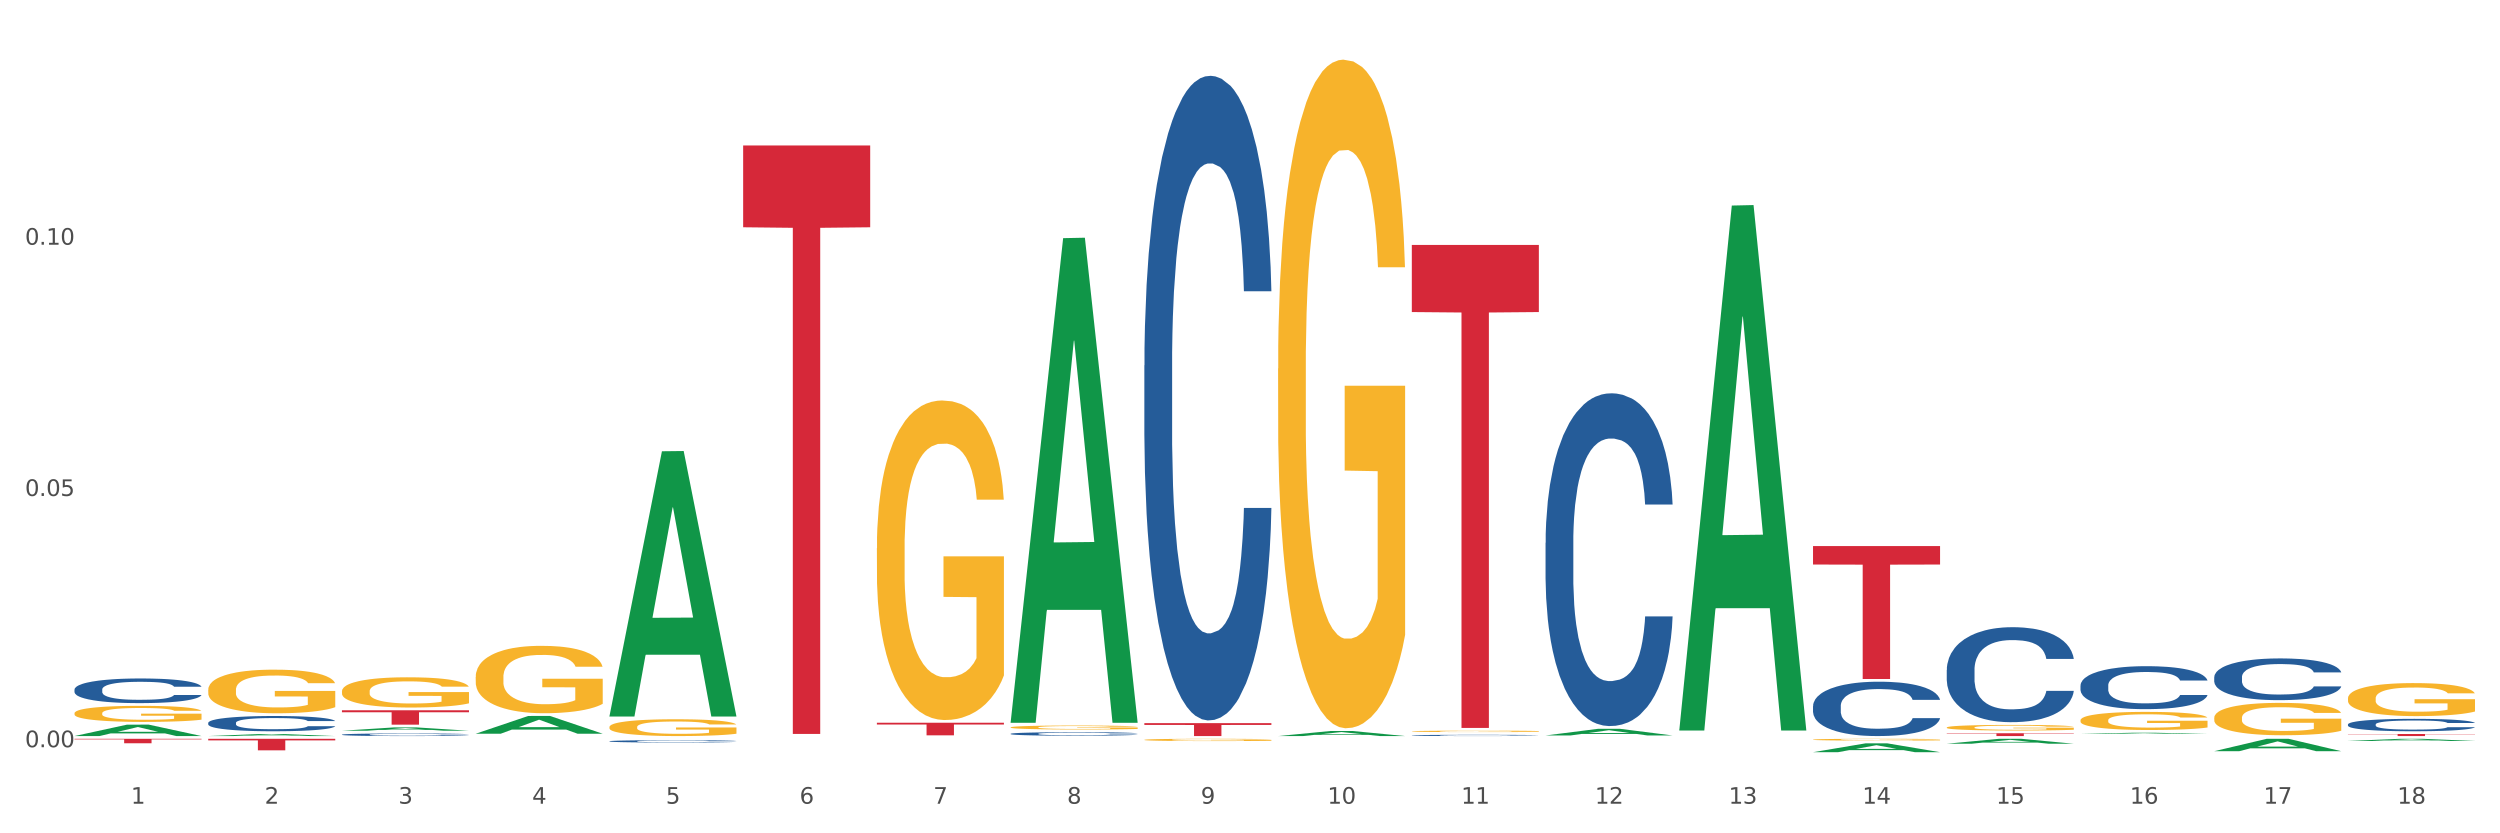 <?xml version="1.0" encoding="utf-8" standalone="no"?>
<!DOCTYPE svg PUBLIC "-//W3C//DTD SVG 1.1//EN"
  "http://www.w3.org/Graphics/SVG/1.1/DTD/svg11.dtd">
<svg xmlns:xlink="http://www.w3.org/1999/xlink" width="1080pt" height="360pt" viewBox="0 0 1080 360" xmlns="http://www.w3.org/2000/svg" version="1.1">
 <rect x="0" y="0" width="1080" height="360" fill="#333333" stroke="none"/>
 <defs>
  <style type="text/css">*{stroke-linejoin: round; stroke-linecap: butt}</style>
 </defs>
 <g id="figure_1">
  <g id="patch_1">
   <path d="M 0 360 
L 1080 360 
L 1080 0 
L 0 0 
z
" style="fill: #ffffff; stroke: #ffffff; stroke-linejoin: miter"/>
  </g>
  <g id="axes_1">
   <g id="matplotlib.axis_1">
    <g id="xtick_1">
     <g id="text_1">
      <!-- 1 -->
      <g style="fill: #4d4d4d" transform="translate(56.563 347.204) scale(0.096 -0.096)">
       <defs>
        <path id="DejaVuSans-31" d="M 794 531 
L 1825 531 
L 1825 4091 
L 703 3866 
L 703 4441 
L 1819 4666 
L 2450 4666 
L 2450 531 
L 3481 531 
L 3481 0 
L 794 0 
L 794 531 
z
" transform="scale(0.016)"/>
       </defs>
       <use xlink:href="#DejaVuSans-31"/>
      </g>
     </g>
    </g>
    <g id="xtick_2">
     <g id="text_2">
      <!-- 2 -->
      <g style="fill: #4d4d4d" transform="translate(114.336 347.204) scale(0.096 -0.096)">
       <defs>
        <path id="DejaVuSans-32" d="M 1228 531 
L 3431 531 
L 3431 0 
L 469 0 
L 469 531 
Q 828 903 1448 1529 
Q 2069 2156 2228 2338 
Q 2531 2678 2651 2914 
Q 2772 3150 2772 3378 
Q 2772 3750 2511 3984 
Q 2250 4219 1831 4219 
Q 1534 4219 1204 4116 
Q 875 4013 500 3803 
L 500 4441 
Q 881 4594 1212 4672 
Q 1544 4750 1819 4750 
Q 2544 4750 2975 4387 
Q 3406 4025 3406 3419 
Q 3406 3131 3298 2873 
Q 3191 2616 2906 2266 
Q 2828 2175 2409 1742 
Q 1991 1309 1228 531 
z
" transform="scale(0.016)"/>
       </defs>
       <use xlink:href="#DejaVuSans-32"/>
      </g>
     </g>
    </g>
    <g id="xtick_3">
     <g id="text_3">
      <!-- 3 -->
      <g style="fill: #4d4d4d" transform="translate(172.109 347.204) scale(0.096 -0.096)">
       <defs>
        <path id="DejaVuSans-33" d="M 2597 2516 
Q 3050 2419 3304 2112 
Q 3559 1806 3559 1356 
Q 3559 666 3084 287 
Q 2609 -91 1734 -91 
Q 1441 -91 1130 -33 
Q 819 25 488 141 
L 488 750 
Q 750 597 1062 519 
Q 1375 441 1716 441 
Q 2309 441 2620 675 
Q 2931 909 2931 1356 
Q 2931 1769 2642 2001 
Q 2353 2234 1838 2234 
L 1294 2234 
L 1294 2753 
L 1863 2753 
Q 2328 2753 2575 2939 
Q 2822 3125 2822 3475 
Q 2822 3834 2567 4026 
Q 2313 4219 1838 4219 
Q 1578 4219 1281 4162 
Q 984 4106 628 3988 
L 628 4550 
Q 988 4650 1302 4700 
Q 1616 4750 1894 4750 
Q 2613 4750 3031 4423 
Q 3450 4097 3450 3541 
Q 3450 3153 3228 2886 
Q 3006 2619 2597 2516 
z
" transform="scale(0.016)"/>
       </defs>
       <use xlink:href="#DejaVuSans-33"/>
      </g>
     </g>
    </g>
    <g id="xtick_4">
     <g id="text_4">
      <!-- 4 -->
      <g style="fill: #4d4d4d" transform="translate(229.882 347.204) scale(0.096 -0.096)">
       <defs>
        <path id="DejaVuSans-34" d="M 2419 4116 
L 825 1625 
L 2419 1625 
L 2419 4116 
z
M 2253 4666 
L 3047 4666 
L 3047 1625 
L 3713 1625 
L 3713 1100 
L 3047 1100 
L 3047 0 
L 2419 0 
L 2419 1100 
L 313 1100 
L 313 1709 
L 2253 4666 
z
" transform="scale(0.016)"/>
       </defs>
       <use xlink:href="#DejaVuSans-34"/>
      </g>
     </g>
    </g>
    <g id="xtick_5">
     <g id="text_5">
      <!-- 5 -->
      <g style="fill: #4d4d4d" transform="translate(287.655 347.204) scale(0.096 -0.096)">
       <defs>
        <path id="DejaVuSans-35" d="M 691 4666 
L 3169 4666 
L 3169 4134 
L 1269 4134 
L 1269 2991 
Q 1406 3038 1543 3061 
Q 1681 3084 1819 3084 
Q 2600 3084 3056 2656 
Q 3513 2228 3513 1497 
Q 3513 744 3044 326 
Q 2575 -91 1722 -91 
Q 1428 -91 1123 -41 
Q 819 9 494 109 
L 494 744 
Q 775 591 1075 516 
Q 1375 441 1709 441 
Q 2250 441 2565 725 
Q 2881 1009 2881 1497 
Q 2881 1984 2565 2268 
Q 2250 2553 1709 2553 
Q 1456 2553 1204 2497 
Q 953 2441 691 2322 
L 691 4666 
z
" transform="scale(0.016)"/>
       </defs>
       <use xlink:href="#DejaVuSans-35"/>
      </g>
     </g>
    </g>
    <g id="xtick_6">
     <g id="text_6">
      <!-- 6 -->
      <g style="fill: #4d4d4d" transform="translate(345.428 347.204) scale(0.096 -0.096)">
       <defs>
        <path id="DejaVuSans-36" d="M 2113 2584 
Q 1688 2584 1439 2293 
Q 1191 2003 1191 1497 
Q 1191 994 1439 701 
Q 1688 409 2113 409 
Q 2538 409 2786 701 
Q 3034 994 3034 1497 
Q 3034 2003 2786 2293 
Q 2538 2584 2113 2584 
z
M 3366 4563 
L 3366 3988 
Q 3128 4100 2886 4159 
Q 2644 4219 2406 4219 
Q 1781 4219 1451 3797 
Q 1122 3375 1075 2522 
Q 1259 2794 1537 2939 
Q 1816 3084 2150 3084 
Q 2853 3084 3261 2657 
Q 3669 2231 3669 1497 
Q 3669 778 3244 343 
Q 2819 -91 2113 -91 
Q 1303 -91 875 529 
Q 447 1150 447 2328 
Q 447 3434 972 4092 
Q 1497 4750 2381 4750 
Q 2619 4750 2861 4703 
Q 3103 4656 3366 4563 
z
" transform="scale(0.016)"/>
       </defs>
       <use xlink:href="#DejaVuSans-36"/>
      </g>
     </g>
    </g>
    <g id="xtick_7">
     <g id="text_7">
      <!-- 7 -->
      <g style="fill: #4d4d4d" transform="translate(403.201 347.204) scale(0.096 -0.096)">
       <defs>
        <path id="DejaVuSans-37" d="M 525 4666 
L 3525 4666 
L 3525 4397 
L 1831 0 
L 1172 0 
L 2766 4134 
L 525 4134 
L 525 4666 
z
" transform="scale(0.016)"/>
       </defs>
       <use xlink:href="#DejaVuSans-37"/>
      </g>
     </g>
    </g>
    <g id="xtick_8">
     <g id="text_8">
      <!-- 8 -->
      <g style="fill: #4d4d4d" transform="translate(460.974 347.204) scale(0.096 -0.096)">
       <defs>
        <path id="DejaVuSans-38" d="M 2034 2216 
Q 1584 2216 1326 1975 
Q 1069 1734 1069 1313 
Q 1069 891 1326 650 
Q 1584 409 2034 409 
Q 2484 409 2743 651 
Q 3003 894 3003 1313 
Q 3003 1734 2745 1975 
Q 2488 2216 2034 2216 
z
M 1403 2484 
Q 997 2584 770 2862 
Q 544 3141 544 3541 
Q 544 4100 942 4425 
Q 1341 4750 2034 4750 
Q 2731 4750 3128 4425 
Q 3525 4100 3525 3541 
Q 3525 3141 3298 2862 
Q 3072 2584 2669 2484 
Q 3125 2378 3379 2068 
Q 3634 1759 3634 1313 
Q 3634 634 3220 271 
Q 2806 -91 2034 -91 
Q 1263 -91 848 271 
Q 434 634 434 1313 
Q 434 1759 690 2068 
Q 947 2378 1403 2484 
z
M 1172 3481 
Q 1172 3119 1398 2916 
Q 1625 2713 2034 2713 
Q 2441 2713 2670 2916 
Q 2900 3119 2900 3481 
Q 2900 3844 2670 4047 
Q 2441 4250 2034 4250 
Q 1625 4250 1398 4047 
Q 1172 3844 1172 3481 
z
" transform="scale(0.016)"/>
       </defs>
       <use xlink:href="#DejaVuSans-38"/>
      </g>
     </g>
    </g>
    <g id="xtick_9">
     <g id="text_9">
      <!-- 9 -->
      <g style="fill: #4d4d4d" transform="translate(518.747 347.204) scale(0.096 -0.096)">
       <defs>
        <path id="DejaVuSans-39" d="M 703 97 
L 703 672 
Q 941 559 1184 500 
Q 1428 441 1663 441 
Q 2288 441 2617 861 
Q 2947 1281 2994 2138 
Q 2813 1869 2534 1725 
Q 2256 1581 1919 1581 
Q 1219 1581 811 2004 
Q 403 2428 403 3163 
Q 403 3881 828 4315 
Q 1253 4750 1959 4750 
Q 2769 4750 3195 4129 
Q 3622 3509 3622 2328 
Q 3622 1225 3098 567 
Q 2575 -91 1691 -91 
Q 1453 -91 1209 -44 
Q 966 3 703 97 
z
M 1959 2075 
Q 2384 2075 2632 2365 
Q 2881 2656 2881 3163 
Q 2881 3666 2632 3958 
Q 2384 4250 1959 4250 
Q 1534 4250 1286 3958 
Q 1038 3666 1038 3163 
Q 1038 2656 1286 2365 
Q 1534 2075 1959 2075 
z
" transform="scale(0.016)"/>
       </defs>
       <use xlink:href="#DejaVuSans-39"/>
      </g>
     </g>
    </g>
    <g id="xtick_10">
     <g id="text_10">
      <!-- 10 -->
      <g style="fill: #4d4d4d" transform="translate(573.466 347.204) scale(0.096 -0.096)">
       <defs>
        <path id="DejaVuSans-30" d="M 2034 4250 
Q 1547 4250 1301 3770 
Q 1056 3291 1056 2328 
Q 1056 1369 1301 889 
Q 1547 409 2034 409 
Q 2525 409 2770 889 
Q 3016 1369 3016 2328 
Q 3016 3291 2770 3770 
Q 2525 4250 2034 4250 
z
M 2034 4750 
Q 2819 4750 3233 4129 
Q 3647 3509 3647 2328 
Q 3647 1150 3233 529 
Q 2819 -91 2034 -91 
Q 1250 -91 836 529 
Q 422 1150 422 2328 
Q 422 3509 836 4129 
Q 1250 4750 2034 4750 
z
" transform="scale(0.016)"/>
       </defs>
       <use xlink:href="#DejaVuSans-31"/>
       <use xlink:href="#DejaVuSans-30" transform="translate(63.623 0)"/>
      </g>
     </g>
    </g>
    <g id="xtick_11">
     <g id="text_11">
      <!-- 11 -->
      <g style="fill: #4d4d4d" transform="translate(631.239 347.204) scale(0.096 -0.096)">
       <use xlink:href="#DejaVuSans-31"/>
       <use xlink:href="#DejaVuSans-31" transform="translate(63.623 0)"/>
      </g>
     </g>
    </g>
    <g id="xtick_12">
     <g id="text_12">
      <!-- 12 -->
      <g style="fill: #4d4d4d" transform="translate(689.012 347.204) scale(0.096 -0.096)">
       <use xlink:href="#DejaVuSans-31"/>
       <use xlink:href="#DejaVuSans-32" transform="translate(63.623 0)"/>
      </g>
     </g>
    </g>
    <g id="xtick_13">
     <g id="text_13">
      <!-- 13 -->
      <g style="fill: #4d4d4d" transform="translate(746.785 347.204) scale(0.096 -0.096)">
       <use xlink:href="#DejaVuSans-31"/>
       <use xlink:href="#DejaVuSans-33" transform="translate(63.623 0)"/>
      </g>
     </g>
    </g>
    <g id="xtick_14">
     <g id="text_14">
      <!-- 14 -->
      <g style="fill: #4d4d4d" transform="translate(804.558 347.204) scale(0.096 -0.096)">
       <use xlink:href="#DejaVuSans-31"/>
       <use xlink:href="#DejaVuSans-34" transform="translate(63.623 0)"/>
      </g>
     </g>
    </g>
    <g id="xtick_15">
     <g id="text_15">
      <!-- 15 -->
      <g style="fill: #4d4d4d" transform="translate(862.331 347.204) scale(0.096 -0.096)">
       <use xlink:href="#DejaVuSans-31"/>
       <use xlink:href="#DejaVuSans-35" transform="translate(63.623 0)"/>
      </g>
     </g>
    </g>
    <g id="xtick_16">
     <g id="text_16">
      <!-- 16 -->
      <g style="fill: #4d4d4d" transform="translate(920.104 347.204) scale(0.096 -0.096)">
       <use xlink:href="#DejaVuSans-31"/>
       <use xlink:href="#DejaVuSans-36" transform="translate(63.623 0)"/>
      </g>
     </g>
    </g>
    <g id="xtick_17">
     <g id="text_17">
      <!-- 17 -->
      <g style="fill: #4d4d4d" transform="translate(977.877 347.204) scale(0.096 -0.096)">
       <use xlink:href="#DejaVuSans-31"/>
       <use xlink:href="#DejaVuSans-37" transform="translate(63.623 0)"/>
      </g>
     </g>
    </g>
    <g id="xtick_18">
     <g id="text_18">
      <!-- 18 -->
      <g style="fill: #4d4d4d" transform="translate(1035.65 347.204) scale(0.096 -0.096)">
       <use xlink:href="#DejaVuSans-31"/>
       <use xlink:href="#DejaVuSans-38" transform="translate(63.623 0)"/>
      </g>
     </g>
    </g>
    <g id="xtick_19"/>
    <g id="xtick_20"/>
    <g id="xtick_21"/>
    <g id="xtick_22"/>
    <g id="xtick_23"/>
    <g id="xtick_24"/>
    <g id="xtick_25"/>
    <g id="xtick_26"/>
    <g id="xtick_27"/>
    <g id="xtick_28"/>
    <g id="xtick_29"/>
    <g id="xtick_30"/>
    <g id="xtick_31"/>
    <g id="xtick_32"/>
    <g id="xtick_33"/>
    <g id="xtick_34"/>
    <g id="xtick_35"/>
   </g>
   <g id="matplotlib.axis_2">
    <g id="ytick_1">
     <g id="text_19">
      <!-- 0.00 -->
      <g style="fill: #4d4d4d" transform="translate(10.8 322.8) scale(0.096 -0.096)">
       <defs>
        <path id="DejaVuSans-2e" d="M 684 794 
L 1344 794 
L 1344 0 
L 684 0 
L 684 794 
z
" transform="scale(0.016)"/>
       </defs>
       <use xlink:href="#DejaVuSans-30"/>
       <use xlink:href="#DejaVuSans-2e" transform="translate(63.623 0)"/>
       <use xlink:href="#DejaVuSans-30" transform="translate(95.41 0)"/>
       <use xlink:href="#DejaVuSans-30" transform="translate(159.033 0)"/>
      </g>
     </g>
    </g>
    <g id="ytick_2">
     <g id="text_20">
      <!-- 0.05 -->
      <g style="fill: #4d4d4d" transform="translate(10.8 214.258) scale(0.096 -0.096)">
       <use xlink:href="#DejaVuSans-30"/>
       <use xlink:href="#DejaVuSans-2e" transform="translate(63.623 0)"/>
       <use xlink:href="#DejaVuSans-30" transform="translate(95.41 0)"/>
       <use xlink:href="#DejaVuSans-35" transform="translate(159.033 0)"/>
      </g>
     </g>
    </g>
    <g id="ytick_3">
     <g id="text_21">
      <!-- 0.10 -->
      <g style="fill: #4d4d4d" transform="translate(10.8 105.716) scale(0.096 -0.096)">
       <use xlink:href="#DejaVuSans-30"/>
       <use xlink:href="#DejaVuSans-2e" transform="translate(63.623 0)"/>
       <use xlink:href="#DejaVuSans-31" transform="translate(95.41 0)"/>
       <use xlink:href="#DejaVuSans-30" transform="translate(159.033 0)"/>
      </g>
     </g>
    </g>
    <g id="ytick_4"/>
    <g id="ytick_5"/>
    <g id="ytick_6"/>
   </g>
   <g id="PolyCollection_1">
    <path d="M 32.175 317.97 
L 32.232 317.965 
L 54.864 313.044 
L 64.257 313.039 
L 87.059 317.979 
L 76.196 317.979 
L 71.273 316.829 
L 47.905 316.829 
L 47.735 316.848 
L 42.982 317.979 
L 32.175 317.979 
L 32.175 317.97 
L 50.847 316.142 
L 68.331 316.138 
L 59.674 314.092 
L 59.561 314.083 
L 59.447 314.097 
L 50.79 316.138 
L 50.847 316.142 
L 32.175 317.97 
z
" clip-path="url(#p116a576a03)" style="fill: #109648"/>
    <path d="M 89.948 317.978 
L 90.005 317.977 
L 112.637 317.08 
L 122.03 317.079 
L 144.832 317.979 
L 133.969 317.979 
L 129.046 317.77 
L 105.678 317.77 
L 105.508 317.773 
L 100.755 317.979 
L 89.948 317.979 
L 89.948 317.978 
L 108.62 317.645 
L 126.104 317.644 
L 117.447 317.271 
L 117.334 317.269 
L 117.22 317.272 
L 108.563 317.644 
L 108.62 317.645 
L 89.948 317.978 
z
" clip-path="url(#p116a576a03)" style="fill: #109648"/>
    <path d="M 147.721 315.677 
L 147.778 315.675 
L 170.41 314.228 
L 179.803 314.227 
L 202.605 315.68 
L 191.742 315.68 
L 186.819 315.341 
L 163.451 315.341 
L 163.281 315.347 
L 158.528 315.68 
L 147.721 315.68 
L 147.721 315.677 
L 166.393 315.139 
L 183.877 315.138 
L 175.22 314.536 
L 175.107 314.534 
L 174.993 314.538 
L 166.336 315.138 
L 166.393 315.139 
L 147.721 315.677 
z
" clip-path="url(#p116a576a03)" style="fill: #109648"/>
    <path d="M 205.494 316.959 
L 205.551 316.951 
L 228.183 309.299 
L 237.576 309.291 
L 260.378 316.973 
L 249.515 316.973 
L 244.592 315.184 
L 221.224 315.184 
L 221.054 315.213 
L 216.301 316.973 
L 205.494 316.973 
L 205.494 316.959 
L 224.166 314.117 
L 241.65 314.11 
L 232.993 310.929 
L 232.88 310.914 
L 232.766 310.936 
L 224.109 314.11 
L 224.166 314.117 
L 205.494 316.959 
z
" clip-path="url(#p116a576a03)" style="fill: #109648"/>
    <path d="M 263.267 309.331 
L 263.324 309.223 
L 285.956 194.946 
L 295.349 194.838 
L 318.151 309.546 
L 307.288 309.546 
L 302.365 282.835 
L 278.997 282.835 
L 278.827 283.266 
L 274.074 309.546 
L 263.267 309.546 
L 263.267 309.331 
L 281.939 266.894 
L 299.423 266.786 
L 290.766 219.288 
L 290.653 219.072 
L 290.539 219.395 
L 281.882 266.786 
L 281.939 266.894 
L 263.267 309.331 
z
" clip-path="url(#p116a576a03)" style="fill: #109648"/>
    <path d="M 436.586 311.864 
L 436.642 311.667 
L 459.275 102.886 
L 468.668 102.689 
L 491.47 312.257 
L 480.606 312.257 
L 475.684 263.456 
L 452.316 263.456 
L 452.146 264.243 
L 447.393 312.257 
L 436.586 312.257 
L 436.586 311.864 
L 455.258 234.333 
L 472.742 234.136 
L 464.085 147.357 
L 463.971 146.964 
L 463.858 147.554 
L 455.201 234.136 
L 455.258 234.333 
L 436.586 311.864 
z
" clip-path="url(#p116a576a03)" style="fill: #109648"/>
    <path d="M 552.132 317.975 
L 552.188 317.973 
L 574.821 315.787 
L 584.214 315.785 
L 607.016 317.979 
L 596.152 317.979 
L 591.23 317.468 
L 567.862 317.468 
L 567.692 317.477 
L 562.939 317.979 
L 552.132 317.979 
L 552.132 317.975 
L 570.804 317.164 
L 588.288 317.161 
L 579.631 316.253 
L 579.517 316.249 
L 579.404 316.255 
L 570.747 317.161 
L 570.804 317.164 
L 552.132 317.975 
z
" clip-path="url(#p116a576a03)" style="fill: #109648"/>
    <path d="M 32.175 308.13 
L 32.24 308.124 
L 32.24 307.896 
L 32.369 307.699 
L 33.017 307.223 
L 33.989 306.83 
L 34.702 306.621 
L 35.415 306.45 
L 36.257 306.278 
L 37.294 306.101 
L 39.173 305.841 
L 40.34 305.708 
L 41.765 305.568 
L 44.357 305.365 
L 46.236 305.251 
L 48.18 305.156 
L 51.355 305.042 
L 53.429 304.991 
L 55.632 304.953 
L 58.289 304.928 
L 60.298 304.921 
L 64.704 304.94 
L 68.462 304.997 
L 70.277 305.042 
L 72.609 305.118 
L 73.84 305.169 
L 75.849 305.27 
L 77.923 305.403 
L 79.348 305.517 
L 81.487 305.733 
L 83.107 305.949 
L 84.597 306.215 
L 85.375 306.399 
L 85.958 306.57 
L 86.476 306.767 
L 86.995 307.077 
L 75.331 307.077 
L 74.877 306.855 
L 74.164 306.646 
L 73.128 306.443 
L 72.22 306.316 
L 70.665 306.158 
L 69.24 306.056 
L 67.749 305.98 
L 65.935 305.917 
L 64.509 305.885 
L 62.501 305.86 
L 58.548 305.866 
L 55.891 305.917 
L 54.077 305.98 
L 52.911 306.037 
L 51.874 306.101 
L 50.707 306.19 
L 49.347 306.323 
L 48.375 306.443 
L 47.403 306.595 
L 46.625 306.748 
L 45.912 306.925 
L 45.329 307.116 
L 44.876 307.312 
L 44.487 307.553 
L 44.163 307.953 
L 44.163 308.821 
L 44.292 309.018 
L 44.616 309.278 
L 45.005 309.475 
L 45.653 309.709 
L 46.236 309.868 
L 47.338 310.096 
L 48.569 310.286 
L 49.541 310.407 
L 50.513 310.508 
L 52.198 310.648 
L 54.077 310.762 
L 55.697 310.832 
L 57.9 310.895 
L 59.39 310.921 
L 60.686 310.933 
L 63.861 310.933 
L 66.129 310.914 
L 68.657 310.87 
L 70.601 310.813 
L 72.22 310.743 
L 74.035 310.629 
L 75.201 310.521 
L 75.201 309.196 
L 60.946 309.189 
L 60.946 308.308 
L 87.059 308.308 
L 87.059 310.895 
L 85.958 311.028 
L 84.727 311.149 
L 83.431 311.257 
L 81.487 311.39 
L 79.154 311.517 
L 77.08 311.606 
L 74.877 311.682 
L 72.285 311.751 
L 68.916 311.815 
L 66.842 311.84 
L 64.25 311.859 
L 61.205 311.866 
L 58.548 311.853 
L 55.956 311.821 
L 53.235 311.764 
L 50.578 311.682 
L 48.569 311.599 
L 46.56 311.498 
L 44.422 311.365 
L 42.737 311.238 
L 41.441 311.124 
L 40.016 310.978 
L 38.46 310.787 
L 37.294 310.616 
L 36.257 310.439 
L 35.156 310.21 
L 34.378 310.014 
L 33.601 309.766 
L 33.147 309.582 
L 32.629 309.297 
L 32.24 308.898 
L 32.175 308.13 
z
" clip-path="url(#p116a576a03)" style="fill: #f7b32b"/>
    <path d="M 89.948 298 
L 90.013 297.983 
L 90.013 297.363 
L 90.142 296.829 
L 90.79 295.538 
L 91.762 294.471 
L 92.475 293.903 
L 93.188 293.439 
L 94.03 292.974 
L 95.067 292.492 
L 96.946 291.786 
L 98.113 291.425 
L 99.538 291.046 
L 102.13 290.495 
L 104.009 290.186 
L 105.953 289.927 
L 109.128 289.618 
L 111.202 289.48 
L 113.405 289.377 
L 116.062 289.308 
L 118.071 289.291 
L 122.477 289.342 
L 126.235 289.497 
L 128.049 289.618 
L 130.382 289.824 
L 131.613 289.962 
L 133.622 290.237 
L 135.696 290.599 
L 137.121 290.908 
L 139.26 291.494 
L 140.88 292.079 
L 142.37 292.802 
L 143.148 293.301 
L 143.731 293.766 
L 144.249 294.299 
L 144.768 295.143 
L 133.104 295.143 
L 132.65 294.54 
L 131.937 293.972 
L 130.901 293.421 
L 129.993 293.077 
L 128.438 292.647 
L 127.013 292.371 
L 125.522 292.165 
L 123.708 291.993 
L 122.282 291.907 
L 120.274 291.838 
L 116.321 291.855 
L 113.664 291.993 
L 111.85 292.165 
L 110.684 292.32 
L 109.647 292.492 
L 108.48 292.733 
L 107.12 293.094 
L 106.148 293.421 
L 105.176 293.835 
L 104.398 294.248 
L 103.685 294.73 
L 103.102 295.246 
L 102.648 295.779 
L 102.26 296.434 
L 101.936 297.518 
L 101.936 299.876 
L 102.065 300.41 
L 102.389 301.115 
L 102.778 301.649 
L 103.426 302.286 
L 104.009 302.716 
L 105.111 303.336 
L 106.342 303.852 
L 107.314 304.179 
L 108.286 304.454 
L 109.971 304.833 
L 111.85 305.143 
L 113.47 305.332 
L 115.673 305.504 
L 117.163 305.573 
L 118.459 305.608 
L 121.634 305.608 
L 123.902 305.556 
L 126.43 305.435 
L 128.373 305.281 
L 129.993 305.091 
L 131.808 304.781 
L 132.974 304.489 
L 132.974 300.891 
L 118.719 300.874 
L 118.719 298.482 
L 144.832 298.482 
L 144.832 305.504 
L 143.731 305.866 
L 142.5 306.193 
L 141.204 306.485 
L 139.26 306.847 
L 136.927 307.191 
L 134.853 307.432 
L 132.65 307.639 
L 130.058 307.828 
L 126.689 308 
L 124.615 308.069 
L 122.023 308.121 
L 118.978 308.138 
L 116.321 308.103 
L 113.729 308.017 
L 111.007 307.862 
L 108.351 307.639 
L 106.342 307.415 
L 104.333 307.139 
L 102.195 306.778 
L 100.51 306.434 
L 99.214 306.124 
L 97.789 305.728 
L 96.233 305.212 
L 95.067 304.747 
L 94.03 304.265 
L 92.929 303.645 
L 92.151 303.112 
L 91.374 302.441 
L 90.92 301.941 
L 90.402 301.167 
L 90.013 300.082 
L 89.948 298 
z
" clip-path="url(#p116a576a03)" style="fill: #f7b32b"/>
    <path d="M 147.721 298.628 
L 147.786 298.616 
L 147.786 298.187 
L 147.915 297.817 
L 148.563 296.922 
L 149.535 296.183 
L 150.248 295.789 
L 150.961 295.467 
L 151.803 295.145 
L 152.84 294.811 
L 154.719 294.322 
L 155.886 294.071 
L 157.311 293.809 
L 159.903 293.427 
L 161.782 293.212 
L 163.726 293.033 
L 166.901 292.819 
L 168.975 292.723 
L 171.178 292.652 
L 173.835 292.604 
L 175.844 292.592 
L 180.25 292.628 
L 184.008 292.735 
L 185.822 292.819 
L 188.155 292.962 
L 189.386 293.057 
L 191.395 293.248 
L 193.469 293.499 
L 194.894 293.713 
L 197.033 294.119 
L 198.653 294.525 
L 200.143 295.026 
L 200.921 295.372 
L 201.504 295.694 
L 202.022 296.064 
L 202.54 296.648 
L 190.877 296.648 
L 190.423 296.231 
L 189.71 295.837 
L 188.674 295.455 
L 187.766 295.217 
L 186.211 294.918 
L 184.786 294.727 
L 183.295 294.584 
L 181.481 294.465 
L 180.055 294.405 
L 178.047 294.358 
L 174.094 294.37 
L 171.437 294.465 
L 169.623 294.584 
L 168.456 294.692 
L 167.42 294.811 
L 166.253 294.978 
L 164.893 295.228 
L 163.921 295.455 
L 162.949 295.741 
L 162.171 296.028 
L 161.458 296.362 
L 160.875 296.72 
L 160.421 297.089 
L 160.033 297.543 
L 159.709 298.294 
L 159.709 299.929 
L 159.838 300.298 
L 160.162 300.788 
L 160.551 301.157 
L 161.199 301.599 
L 161.782 301.897 
L 162.884 302.326 
L 164.115 302.684 
L 165.087 302.911 
L 166.059 303.102 
L 167.744 303.364 
L 169.623 303.579 
L 171.243 303.71 
L 173.446 303.83 
L 174.936 303.877 
L 176.232 303.901 
L 179.407 303.901 
L 181.675 303.865 
L 184.203 303.782 
L 186.146 303.674 
L 187.766 303.543 
L 189.581 303.329 
L 190.747 303.126 
L 190.747 300.632 
L 176.491 300.621 
L 176.491 298.962 
L 202.605 298.962 
L 202.605 303.83 
L 201.504 304.08 
L 200.273 304.307 
L 198.977 304.51 
L 197.033 304.76 
L 194.7 304.999 
L 192.626 305.166 
L 190.423 305.309 
L 187.831 305.44 
L 184.462 305.559 
L 182.388 305.607 
L 179.796 305.643 
L 176.751 305.655 
L 174.094 305.631 
L 171.502 305.571 
L 168.78 305.464 
L 166.124 305.309 
L 164.115 305.154 
L 162.106 304.963 
L 159.968 304.712 
L 158.283 304.474 
L 156.987 304.259 
L 155.562 303.985 
L 154.006 303.627 
L 152.84 303.305 
L 151.803 302.971 
L 150.702 302.541 
L 149.924 302.171 
L 149.147 301.706 
L 148.693 301.36 
L 148.175 300.823 
L 147.786 300.072 
L 147.721 298.628 
z
" clip-path="url(#p116a576a03)" style="fill: #f7b32b"/>
    <path d="M 205.494 292.455 
L 205.559 292.429 
L 205.559 291.472 
L 205.688 290.647 
L 206.336 288.653 
L 207.308 287.004 
L 208.021 286.127 
L 208.734 285.409 
L 209.576 284.691 
L 210.613 283.946 
L 212.492 282.856 
L 213.659 282.298 
L 215.084 281.713 
L 217.676 280.862 
L 219.555 280.383 
L 221.499 279.984 
L 224.674 279.505 
L 226.748 279.293 
L 228.951 279.133 
L 231.608 279.027 
L 233.616 279 
L 238.023 279.08 
L 241.781 279.319 
L 243.595 279.505 
L 245.928 279.825 
L 247.159 280.037 
L 249.168 280.463 
L 251.242 281.021 
L 252.667 281.5 
L 254.806 282.404 
L 256.426 283.308 
L 257.916 284.425 
L 258.694 285.196 
L 259.277 285.914 
L 259.795 286.738 
L 260.313 288.041 
L 248.65 288.041 
L 248.196 287.111 
L 247.483 286.233 
L 246.447 285.382 
L 245.539 284.85 
L 243.984 284.186 
L 242.559 283.76 
L 241.068 283.441 
L 239.254 283.175 
L 237.828 283.042 
L 235.82 282.936 
L 231.867 282.962 
L 229.21 283.175 
L 227.396 283.441 
L 226.229 283.68 
L 225.193 283.946 
L 224.026 284.319 
L 222.666 284.877 
L 221.694 285.382 
L 220.722 286.02 
L 219.944 286.659 
L 219.231 287.403 
L 218.648 288.201 
L 218.194 289.025 
L 217.806 290.036 
L 217.482 291.711 
L 217.482 295.354 
L 217.611 296.178 
L 217.935 297.269 
L 218.324 298.093 
L 218.972 299.077 
L 219.555 299.742 
L 220.657 300.699 
L 221.888 301.497 
L 222.86 302.002 
L 223.832 302.427 
L 225.517 303.012 
L 227.396 303.491 
L 229.016 303.783 
L 231.219 304.049 
L 232.709 304.156 
L 234.005 304.209 
L 237.18 304.209 
L 239.448 304.129 
L 241.975 303.943 
L 243.919 303.704 
L 245.539 303.411 
L 247.354 302.933 
L 248.52 302.48 
L 248.52 296.923 
L 234.264 296.896 
L 234.264 293.2 
L 260.378 293.2 
L 260.378 304.049 
L 259.277 304.608 
L 258.046 305.113 
L 256.75 305.565 
L 254.806 306.123 
L 252.473 306.655 
L 250.399 307.028 
L 248.196 307.347 
L 245.604 307.639 
L 242.235 307.905 
L 240.161 308.011 
L 237.569 308.091 
L 234.524 308.118 
L 231.867 308.065 
L 229.275 307.932 
L 226.553 307.692 
L 223.897 307.347 
L 221.888 307.001 
L 219.879 306.576 
L 217.741 306.017 
L 216.056 305.485 
L 214.76 305.007 
L 213.335 304.395 
L 211.779 303.597 
L 210.613 302.879 
L 209.576 302.135 
L 208.475 301.177 
L 207.697 300.353 
L 206.92 299.316 
L 206.466 298.545 
L 205.948 297.348 
L 205.559 295.673 
L 205.494 292.455 
z
" clip-path="url(#p116a576a03)" style="fill: #f7b32b"/>
    <path d="M 32.175 297.884 
L 32.24 297.874 
L 32.24 297.602 
L 32.434 297.232 
L 33.148 296.551 
L 34.056 296.036 
L 35.613 295.433 
L 36.457 295.18 
L 37.56 294.898 
L 39.83 294.441 
L 42.425 294.052 
L 44.242 293.838 
L 45.604 293.702 
L 48.653 293.459 
L 50.405 293.352 
L 52.221 293.264 
L 53.778 293.206 
L 56.373 293.138 
L 58.449 293.109 
L 60.85 293.099 
L 62.861 293.109 
L 65.521 293.148 
L 69.413 293.264 
L 70.905 293.332 
L 72.917 293.449 
L 74.993 293.605 
L 76.679 293.76 
L 78.626 293.984 
L 80.637 294.276 
L 82.583 294.645 
L 83.945 294.986 
L 85.048 295.345 
L 86.021 295.783 
L 86.735 296.259 
L 87.059 296.658 
L 75.187 296.658 
L 74.863 296.298 
L 74.214 295.909 
L 73.565 295.647 
L 72.852 295.433 
L 71.749 295.19 
L 70.776 295.034 
L 69.154 294.849 
L 67.662 294.733 
L 66.429 294.665 
L 64.937 294.606 
L 61.758 294.548 
L 59.487 294.548 
L 58.06 294.567 
L 56.309 294.616 
L 54.816 294.684 
L 53.065 294.801 
L 51.702 294.927 
L 50.34 295.092 
L 49.562 295.209 
L 48.394 295.423 
L 47.615 295.598 
L 46.577 295.9 
L 45.993 296.114 
L 44.955 296.668 
L 44.501 297.076 
L 44.307 297.358 
L 44.177 297.67 
L 44.177 299.187 
L 44.566 299.867 
L 44.891 300.159 
L 45.41 300.49 
L 46.383 300.918 
L 47.81 301.336 
L 49.302 301.637 
L 50.535 301.822 
L 51.702 301.958 
L 52.87 302.065 
L 54.297 302.163 
L 55.465 302.221 
L 57.217 302.279 
L 59.293 302.308 
L 60.915 302.308 
L 64.223 302.26 
L 65.715 302.211 
L 67.143 302.143 
L 68.7 302.036 
L 69.932 301.919 
L 70.646 301.832 
L 71.814 301.647 
L 72.722 301.453 
L 73.5 301.229 
L 74.019 301.034 
L 74.603 300.743 
L 75.057 300.412 
L 75.187 300.237 
L 87.059 300.237 
L 86.8 300.587 
L 86.346 300.927 
L 85.437 301.385 
L 84.724 301.647 
L 83.621 301.968 
L 82.453 302.24 
L 80.831 302.542 
L 79.339 302.765 
L 77.782 302.96 
L 76.095 303.135 
L 73.046 303.378 
L 71.943 303.446 
L 69.608 303.563 
L 67.791 303.631 
L 65.132 303.699 
L 62.407 303.738 
L 59.552 303.748 
L 57.022 303.728 
L 54.233 303.67 
L 52.481 303.612 
L 50.535 303.524 
L 48.264 303.388 
L 46.123 303.223 
L 44.112 303.028 
L 42.231 302.804 
L 40.479 302.551 
L 38.208 302.133 
L 36.522 301.725 
L 35.289 301.346 
L 34.446 301.025 
L 33.602 300.616 
L 33.148 300.334 
L 32.434 299.653 
L 32.175 299.021 
L 32.175 297.884 
z
" clip-path="url(#p116a576a03)" style="fill: #255c99"/>
    <path d="M 89.948 312.274 
L 90.013 312.268 
L 90.013 312.1 
L 90.207 311.871 
L 90.921 311.449 
L 91.829 311.13 
L 93.386 310.757 
L 94.23 310.6 
L 95.333 310.425 
L 97.603 310.142 
L 100.198 309.901 
L 102.015 309.769 
L 103.377 309.685 
L 106.426 309.534 
L 108.178 309.468 
L 109.994 309.414 
L 111.551 309.378 
L 114.146 309.335 
L 116.222 309.317 
L 118.623 309.311 
L 120.634 309.317 
L 123.294 309.341 
L 127.186 309.414 
L 128.678 309.456 
L 130.69 309.528 
L 132.766 309.624 
L 134.452 309.721 
L 136.399 309.859 
L 138.41 310.04 
L 140.356 310.269 
L 141.718 310.48 
L 142.821 310.702 
L 143.794 310.973 
L 144.508 311.269 
L 144.832 311.515 
L 132.96 311.515 
L 132.636 311.293 
L 131.987 311.052 
L 131.338 310.889 
L 130.625 310.757 
L 129.522 310.606 
L 128.549 310.51 
L 126.927 310.395 
L 125.435 310.323 
L 124.202 310.281 
L 122.71 310.245 
L 119.531 310.209 
L 117.26 310.209 
L 115.833 310.221 
L 114.082 310.251 
L 112.589 310.293 
L 110.838 310.365 
L 109.475 310.444 
L 108.113 310.546 
L 107.335 310.618 
L 106.167 310.751 
L 105.388 310.859 
L 104.35 311.046 
L 103.766 311.178 
L 102.728 311.522 
L 102.274 311.774 
L 102.08 311.949 
L 101.95 312.142 
L 101.95 313.081 
L 102.339 313.503 
L 102.663 313.684 
L 103.183 313.888 
L 104.156 314.153 
L 105.583 314.412 
L 107.075 314.599 
L 108.308 314.713 
L 109.475 314.798 
L 110.643 314.864 
L 112.07 314.924 
L 113.238 314.96 
L 114.99 314.996 
L 117.066 315.014 
L 118.688 315.014 
L 121.996 314.984 
L 123.488 314.954 
L 124.916 314.912 
L 126.473 314.846 
L 127.705 314.774 
L 128.419 314.719 
L 129.587 314.605 
L 130.495 314.484 
L 131.273 314.346 
L 131.792 314.226 
L 132.376 314.045 
L 132.83 313.84 
L 132.96 313.732 
L 144.832 313.732 
L 144.573 313.949 
L 144.119 314.159 
L 143.21 314.442 
L 142.497 314.605 
L 141.394 314.804 
L 140.226 314.972 
L 138.604 315.159 
L 137.112 315.298 
L 135.555 315.418 
L 133.868 315.526 
L 130.819 315.677 
L 129.716 315.719 
L 127.381 315.791 
L 125.564 315.834 
L 122.905 315.876 
L 120.18 315.9 
L 117.325 315.906 
L 114.795 315.894 
L 112.006 315.858 
L 110.254 315.821 
L 108.308 315.767 
L 106.037 315.683 
L 103.896 315.581 
L 101.885 315.46 
L 100.004 315.322 
L 98.252 315.165 
L 95.981 314.906 
L 94.295 314.653 
L 93.062 314.418 
L 92.219 314.22 
L 91.375 313.967 
L 90.921 313.792 
L 90.207 313.37 
L 89.948 312.979 
L 89.948 312.274 
z
" clip-path="url(#p116a576a03)" style="fill: #255c99"/>
    <path d="M 147.721 317.359 
L 147.786 317.358 
L 147.786 317.329 
L 147.98 317.29 
L 148.694 317.218 
L 149.602 317.164 
L 151.159 317.1 
L 152.003 317.073 
L 153.106 317.043 
L 155.376 316.995 
L 157.971 316.954 
L 159.788 316.931 
L 161.15 316.917 
L 164.199 316.891 
L 165.951 316.88 
L 167.767 316.871 
L 169.324 316.864 
L 171.919 316.857 
L 173.995 316.854 
L 176.396 316.853 
L 178.407 316.854 
L 181.067 316.858 
L 184.959 316.871 
L 186.451 316.878 
L 188.463 316.89 
L 190.539 316.907 
L 192.225 316.923 
L 194.172 316.947 
L 196.183 316.978 
L 198.129 317.017 
L 199.491 317.053 
L 200.594 317.091 
L 201.567 317.137 
L 202.281 317.187 
L 202.605 317.23 
L 190.733 317.23 
L 190.409 317.192 
L 189.76 317.15 
L 189.111 317.123 
L 188.398 317.1 
L 187.295 317.074 
L 186.322 317.058 
L 184.7 317.038 
L 183.208 317.026 
L 181.975 317.019 
L 180.483 317.013 
L 177.304 317.006 
L 175.033 317.006 
L 173.606 317.008 
L 171.854 317.014 
L 170.362 317.021 
L 168.611 317.033 
L 167.248 317.046 
L 165.886 317.064 
L 165.107 317.076 
L 163.94 317.099 
L 163.161 317.117 
L 162.123 317.149 
L 161.539 317.172 
L 160.501 317.231 
L 160.047 317.274 
L 159.853 317.304 
L 159.723 317.337 
L 159.723 317.497 
L 160.112 317.569 
L 160.436 317.6 
L 160.955 317.635 
L 161.929 317.68 
L 163.356 317.724 
L 164.848 317.756 
L 166.081 317.776 
L 167.248 317.79 
L 168.416 317.801 
L 169.843 317.812 
L 171.011 317.818 
L 172.763 317.824 
L 174.839 317.827 
L 176.461 317.827 
L 179.769 317.822 
L 181.261 317.817 
L 182.689 317.81 
L 184.246 317.798 
L 185.478 317.786 
L 186.192 317.777 
L 187.36 317.757 
L 188.268 317.737 
L 189.046 317.713 
L 189.565 317.692 
L 190.149 317.662 
L 190.603 317.627 
L 190.733 317.608 
L 202.605 317.608 
L 202.346 317.645 
L 201.892 317.681 
L 200.983 317.729 
L 200.27 317.757 
L 199.167 317.791 
L 197.999 317.82 
L 196.377 317.852 
L 194.885 317.876 
L 193.328 317.896 
L 191.641 317.915 
L 188.592 317.94 
L 187.489 317.948 
L 185.154 317.96 
L 183.337 317.967 
L 180.678 317.974 
L 177.953 317.978 
L 175.098 317.979 
L 172.568 317.977 
L 169.778 317.971 
L 168.027 317.965 
L 166.081 317.956 
L 163.81 317.941 
L 161.669 317.924 
L 159.658 317.903 
L 157.777 317.88 
L 156.025 317.853 
L 153.754 317.809 
L 152.068 317.765 
L 150.835 317.725 
L 149.992 317.691 
L 149.148 317.648 
L 148.694 317.618 
L 147.98 317.546 
L 147.721 317.48 
L 147.721 317.359 
z
" clip-path="url(#p116a576a03)" style="fill: #255c99"/>
    <path d="M 263.267 320.214 
L 263.332 320.213 
L 263.332 320.187 
L 263.526 320.151 
L 264.24 320.086 
L 265.148 320.037 
L 266.705 319.979 
L 267.549 319.955 
L 268.652 319.928 
L 270.922 319.884 
L 273.517 319.847 
L 275.334 319.827 
L 276.696 319.814 
L 279.745 319.79 
L 281.497 319.78 
L 283.313 319.772 
L 284.87 319.766 
L 287.465 319.76 
L 289.541 319.757 
L 291.942 319.756 
L 293.953 319.757 
L 296.613 319.76 
L 300.505 319.772 
L 301.997 319.778 
L 304.008 319.789 
L 306.084 319.804 
L 307.771 319.819 
L 309.717 319.841 
L 311.729 319.868 
L 313.675 319.904 
L 315.037 319.936 
L 316.14 319.971 
L 317.113 320.013 
L 317.827 320.058 
L 318.151 320.097 
L 306.279 320.097 
L 305.955 320.062 
L 305.306 320.025 
L 304.657 320 
L 303.944 319.979 
L 302.841 319.956 
L 301.868 319.941 
L 300.246 319.923 
L 298.754 319.912 
L 297.521 319.906 
L 296.029 319.9 
L 292.85 319.895 
L 290.579 319.895 
L 289.152 319.896 
L 287.4 319.901 
L 285.908 319.908 
L 284.157 319.919 
L 282.794 319.931 
L 281.432 319.947 
L 280.653 319.958 
L 279.486 319.978 
L 278.707 319.995 
L 277.669 320.024 
L 277.085 320.044 
L 276.047 320.097 
L 275.593 320.137 
L 275.399 320.164 
L 275.269 320.193 
L 275.269 320.339 
L 275.658 320.404 
L 275.982 320.432 
L 276.501 320.463 
L 277.475 320.504 
L 278.902 320.544 
L 280.394 320.573 
L 281.627 320.591 
L 282.794 320.604 
L 283.962 320.614 
L 285.389 320.623 
L 286.557 320.629 
L 288.309 320.635 
L 290.385 320.637 
L 292.007 320.637 
L 295.315 320.633 
L 296.807 320.628 
L 298.235 320.622 
L 299.792 320.611 
L 301.024 320.6 
L 301.738 320.592 
L 302.906 320.574 
L 303.814 320.555 
L 304.592 320.534 
L 305.111 320.515 
L 305.695 320.487 
L 306.149 320.456 
L 306.279 320.439 
L 318.151 320.439 
L 317.892 320.473 
L 317.438 320.505 
L 316.529 320.549 
L 315.816 320.574 
L 314.713 320.605 
L 313.545 320.631 
L 311.923 320.66 
L 310.431 320.681 
L 308.874 320.7 
L 307.187 320.716 
L 304.138 320.74 
L 303.035 320.746 
L 300.7 320.757 
L 298.883 320.764 
L 296.223 320.77 
L 293.499 320.774 
L 290.644 320.775 
L 288.114 320.773 
L 285.324 320.768 
L 283.573 320.762 
L 281.627 320.754 
L 279.356 320.741 
L 277.215 320.725 
L 275.204 320.706 
L 273.323 320.685 
L 271.571 320.661 
L 269.3 320.621 
L 267.614 320.582 
L 266.381 320.545 
L 265.538 320.514 
L 264.694 320.475 
L 264.24 320.448 
L 263.526 320.383 
L 263.267 320.323 
L 263.267 320.214 
z
" clip-path="url(#p116a576a03)" style="fill: #255c99"/>
    <path d="M 436.586 316.993 
L 436.651 316.992 
L 436.651 316.953 
L 436.845 316.9 
L 437.559 316.804 
L 438.467 316.73 
L 440.024 316.645 
L 440.868 316.609 
L 441.97 316.568 
L 444.241 316.503 
L 446.836 316.448 
L 448.653 316.418 
L 450.015 316.398 
L 453.064 316.364 
L 454.816 316.348 
L 456.632 316.336 
L 458.189 316.328 
L 460.784 316.318 
L 462.86 316.314 
L 465.261 316.313 
L 467.272 316.314 
L 469.932 316.319 
L 473.824 316.336 
L 475.316 316.346 
L 477.327 316.362 
L 479.403 316.384 
L 481.09 316.407 
L 483.036 316.438 
L 485.048 316.48 
L 486.994 316.532 
L 488.356 316.581 
L 489.459 316.632 
L 490.432 316.694 
L 491.146 316.762 
L 491.47 316.819 
L 479.598 316.819 
L 479.274 316.768 
L 478.625 316.712 
L 477.976 316.675 
L 477.263 316.645 
L 476.16 316.61 
L 475.187 316.588 
L 473.565 316.562 
L 472.073 316.545 
L 470.84 316.535 
L 469.348 316.527 
L 466.169 316.519 
L 463.898 316.519 
L 462.471 316.521 
L 460.719 316.528 
L 459.227 316.538 
L 457.476 316.555 
L 456.113 316.573 
L 454.751 316.596 
L 453.972 316.613 
L 452.805 316.643 
L 452.026 316.668 
L 450.988 316.711 
L 450.404 316.741 
L 449.366 316.82 
L 448.912 316.878 
L 448.718 316.918 
L 448.588 316.963 
L 448.588 317.179 
L 448.977 317.275 
L 449.301 317.317 
L 449.82 317.364 
L 450.794 317.425 
L 452.221 317.484 
L 453.713 317.527 
L 454.946 317.553 
L 456.113 317.573 
L 457.281 317.588 
L 458.708 317.602 
L 459.876 317.61 
L 461.628 317.618 
L 463.704 317.623 
L 465.326 317.623 
L 468.634 317.616 
L 470.126 317.609 
L 471.554 317.599 
L 473.111 317.584 
L 474.343 317.567 
L 475.057 317.555 
L 476.225 317.529 
L 477.133 317.501 
L 477.911 317.469 
L 478.43 317.441 
L 479.014 317.4 
L 479.468 317.353 
L 479.598 317.328 
L 491.47 317.328 
L 491.211 317.378 
L 490.757 317.426 
L 489.848 317.491 
L 489.135 317.529 
L 488.032 317.574 
L 486.864 317.613 
L 485.242 317.656 
L 483.75 317.688 
L 482.193 317.715 
L 480.506 317.74 
L 477.457 317.775 
L 476.354 317.784 
L 474.019 317.801 
L 472.202 317.811 
L 469.542 317.82 
L 466.818 317.826 
L 463.963 317.827 
L 461.433 317.825 
L 458.643 317.816 
L 456.892 317.808 
L 454.946 317.796 
L 452.675 317.776 
L 450.534 317.753 
L 448.523 317.725 
L 446.642 317.693 
L 444.89 317.657 
L 442.619 317.598 
L 440.932 317.54 
L 439.7 317.486 
L 438.856 317.44 
L 438.013 317.382 
L 437.559 317.342 
L 436.845 317.245 
L 436.586 317.155 
L 436.586 316.993 
z
" clip-path="url(#p116a576a03)" style="fill: #255c99"/>
    <path d="M 494.359 157.878 
L 494.424 157.624 
L 494.424 150.503 
L 494.618 140.839 
L 495.332 123.036 
L 496.24 109.557 
L 497.797 93.79 
L 498.641 87.177 
L 499.743 79.802 
L 502.014 67.849 
L 504.609 57.676 
L 506.426 52.081 
L 507.788 48.521 
L 510.837 42.162 
L 512.589 39.365 
L 514.405 37.076 
L 515.962 35.55 
L 518.557 33.77 
L 520.633 33.007 
L 523.034 32.753 
L 525.045 33.007 
L 527.705 34.024 
L 531.597 37.076 
L 533.089 38.856 
L 535.1 41.908 
L 537.176 45.977 
L 538.863 50.046 
L 540.809 55.896 
L 542.821 63.525 
L 544.767 73.19 
L 546.129 82.091 
L 547.232 91.501 
L 548.205 102.945 
L 548.919 115.407 
L 549.243 125.834 
L 537.371 125.834 
L 537.047 116.424 
L 536.398 106.251 
L 535.749 99.385 
L 535.036 93.79 
L 533.933 87.432 
L 532.96 83.362 
L 531.338 78.53 
L 529.846 75.478 
L 528.613 73.698 
L 527.121 72.172 
L 523.942 70.646 
L 521.671 70.646 
L 520.244 71.155 
L 518.492 72.427 
L 517 74.207 
L 515.249 77.259 
L 513.886 80.565 
L 512.524 84.888 
L 511.745 87.94 
L 510.578 93.535 
L 509.799 98.113 
L 508.761 105.997 
L 508.177 111.592 
L 507.139 126.088 
L 506.685 136.77 
L 506.49 144.145 
L 506.361 152.283 
L 506.361 191.957 
L 506.75 209.76 
L 507.074 217.389 
L 507.593 226.036 
L 508.566 237.226 
L 509.994 248.162 
L 511.486 256.046 
L 512.718 260.878 
L 513.886 264.439 
L 515.054 267.236 
L 516.481 269.779 
L 517.649 271.305 
L 519.401 272.831 
L 521.477 273.594 
L 523.099 273.594 
L 526.407 272.323 
L 527.899 271.051 
L 529.327 269.271 
L 530.884 266.473 
L 532.116 263.421 
L 532.83 261.133 
L 533.998 256.3 
L 534.906 251.214 
L 535.684 245.365 
L 536.203 240.278 
L 536.787 232.649 
L 537.241 224.002 
L 537.371 219.424 
L 549.243 219.424 
L 548.984 228.579 
L 548.53 237.481 
L 547.621 249.434 
L 546.908 256.3 
L 545.805 264.693 
L 544.637 271.814 
L 543.015 279.698 
L 541.523 285.547 
L 539.966 290.634 
L 538.279 295.211 
L 535.23 301.57 
L 534.127 303.35 
L 531.792 306.402 
L 529.975 308.182 
L 527.315 309.962 
L 524.591 310.979 
L 521.736 311.234 
L 519.206 310.725 
L 516.416 309.199 
L 514.665 307.673 
L 512.718 305.384 
L 510.448 301.824 
L 508.307 297.5 
L 506.296 292.414 
L 504.414 286.565 
L 502.663 279.952 
L 500.392 269.016 
L 498.705 258.335 
L 497.473 248.416 
L 496.629 240.024 
L 495.786 229.342 
L 495.332 221.967 
L 494.618 204.165 
L 494.359 187.634 
L 494.359 157.878 
z
" clip-path="url(#p116a576a03)" style="fill: #255c99"/>
    <path d="M 609.905 317.682 
L 609.97 317.681 
L 609.97 317.668 
L 610.164 317.649 
L 610.878 317.614 
L 611.786 317.588 
L 613.343 317.558 
L 614.187 317.545 
L 615.289 317.53 
L 617.56 317.507 
L 620.155 317.488 
L 621.972 317.477 
L 623.334 317.47 
L 626.383 317.457 
L 628.135 317.452 
L 629.951 317.448 
L 631.508 317.445 
L 634.103 317.441 
L 636.179 317.44 
L 638.58 317.439 
L 640.591 317.44 
L 643.251 317.442 
L 647.143 317.448 
L 648.635 317.451 
L 650.646 317.457 
L 652.722 317.465 
L 654.409 317.473 
L 656.355 317.484 
L 658.367 317.499 
L 660.313 317.518 
L 661.675 317.535 
L 662.778 317.553 
L 663.751 317.575 
L 664.465 317.6 
L 664.789 317.62 
L 652.917 317.62 
L 652.593 317.602 
L 651.944 317.582 
L 651.295 317.568 
L 650.581 317.558 
L 649.479 317.545 
L 648.505 317.537 
L 646.884 317.528 
L 645.391 317.522 
L 644.159 317.519 
L 642.667 317.516 
L 639.488 317.513 
L 637.217 317.513 
L 635.79 317.514 
L 634.038 317.516 
L 632.546 317.52 
L 630.795 317.526 
L 629.432 317.532 
L 628.07 317.54 
L 627.291 317.546 
L 626.124 317.557 
L 625.345 317.566 
L 624.307 317.581 
L 623.723 317.592 
L 622.685 317.62 
L 622.231 317.641 
L 622.036 317.655 
L 621.907 317.671 
L 621.907 317.748 
L 622.296 317.783 
L 622.62 317.797 
L 623.139 317.814 
L 624.112 317.836 
L 625.54 317.857 
L 627.032 317.872 
L 628.264 317.882 
L 629.432 317.889 
L 630.6 317.894 
L 632.027 317.899 
L 633.195 317.902 
L 634.947 317.905 
L 637.023 317.906 
L 638.644 317.906 
L 641.953 317.904 
L 643.445 317.901 
L 644.872 317.898 
L 646.429 317.893 
L 647.662 317.887 
L 648.376 317.882 
L 649.543 317.873 
L 650.452 317.863 
L 651.23 317.852 
L 651.749 317.842 
L 652.333 317.827 
L 652.787 317.81 
L 652.917 317.801 
L 664.789 317.801 
L 664.53 317.819 
L 664.076 317.836 
L 663.167 317.86 
L 662.454 317.873 
L 661.351 317.889 
L 660.183 317.903 
L 658.561 317.918 
L 657.069 317.93 
L 655.512 317.939 
L 653.825 317.948 
L 650.776 317.961 
L 649.673 317.964 
L 647.338 317.97 
L 645.521 317.973 
L 642.861 317.977 
L 640.137 317.979 
L 637.282 317.979 
L 634.752 317.978 
L 631.962 317.975 
L 630.211 317.972 
L 628.264 317.968 
L 625.994 317.961 
L 623.853 317.953 
L 621.842 317.943 
L 619.96 317.932 
L 618.209 317.919 
L 615.938 317.898 
L 614.251 317.877 
L 613.019 317.858 
L 612.175 317.841 
L 611.332 317.821 
L 610.878 317.806 
L 610.164 317.772 
L 609.905 317.74 
L 609.905 317.682 
z
" clip-path="url(#p116a576a03)" style="fill: #255c99"/>
    <path d="M 667.678 234.498 
L 667.743 234.367 
L 667.743 230.691 
L 667.937 225.702 
L 668.651 216.512 
L 669.559 209.553 
L 671.116 201.413 
L 671.96 198 
L 673.062 194.192 
L 675.333 188.022 
L 677.928 182.77 
L 679.745 179.882 
L 681.107 178.044 
L 684.156 174.762 
L 685.908 173.317 
L 687.724 172.136 
L 689.281 171.348 
L 691.876 170.429 
L 693.952 170.035 
L 696.353 169.904 
L 698.364 170.035 
L 701.024 170.56 
L 704.916 172.136 
L 706.408 173.055 
L 708.419 174.63 
L 710.495 176.731 
L 712.182 178.832 
L 714.128 181.851 
L 716.139 185.79 
L 718.086 190.779 
L 719.448 195.374 
L 720.551 200.232 
L 721.524 206.14 
L 722.238 212.573 
L 722.562 217.956 
L 710.69 217.956 
L 710.366 213.098 
L 709.717 207.847 
L 709.068 204.302 
L 708.354 201.413 
L 707.252 198.131 
L 706.278 196.031 
L 704.657 193.536 
L 703.164 191.961 
L 701.932 191.042 
L 700.44 190.254 
L 697.261 189.466 
L 694.99 189.466 
L 693.563 189.729 
L 691.811 190.385 
L 690.319 191.304 
L 688.568 192.88 
L 687.205 194.586 
L 685.843 196.818 
L 685.064 198.394 
L 683.897 201.282 
L 683.118 203.645 
L 682.08 207.715 
L 681.496 210.604 
L 680.458 218.087 
L 680.004 223.601 
L 679.809 227.409 
L 679.68 231.61 
L 679.68 252.091 
L 680.069 261.282 
L 680.393 265.22 
L 680.912 269.684 
L 681.885 275.461 
L 683.313 281.106 
L 684.805 285.176 
L 686.037 287.671 
L 687.205 289.509 
L 688.373 290.953 
L 689.8 292.266 
L 690.968 293.054 
L 692.72 293.841 
L 694.796 294.235 
L 696.417 294.235 
L 699.726 293.579 
L 701.218 292.922 
L 702.645 292.003 
L 704.202 290.559 
L 705.435 288.984 
L 706.149 287.802 
L 707.316 285.308 
L 708.225 282.682 
L 709.003 279.662 
L 709.522 277.036 
L 710.106 273.098 
L 710.56 268.634 
L 710.69 266.271 
L 722.562 266.271 
L 722.303 270.997 
L 721.848 275.592 
L 720.94 281.763 
L 720.227 285.308 
L 719.124 289.64 
L 717.956 293.316 
L 716.334 297.386 
L 714.842 300.406 
L 713.285 303.032 
L 711.598 305.395 
L 708.549 308.677 
L 707.446 309.596 
L 705.111 311.172 
L 703.294 312.091 
L 700.634 313.01 
L 697.91 313.535 
L 695.055 313.666 
L 692.525 313.404 
L 689.735 312.616 
L 687.984 311.828 
L 686.037 310.647 
L 683.767 308.809 
L 681.626 306.577 
L 679.615 303.951 
L 677.733 300.931 
L 675.982 297.518 
L 673.711 291.872 
L 672.024 286.358 
L 670.792 281.238 
L 669.948 276.905 
L 669.105 271.391 
L 668.651 267.584 
L 667.937 258.393 
L 667.678 249.859 
L 667.678 234.498 
z
" clip-path="url(#p116a576a03)" style="fill: #255c99"/>
    <path d="M 783.224 305.047 
L 783.289 305.025 
L 783.289 304.425 
L 783.483 303.61 
L 784.197 302.109 
L 785.105 300.972 
L 786.662 299.642 
L 787.506 299.085 
L 788.608 298.463 
L 790.879 297.455 
L 793.474 296.597 
L 795.291 296.125 
L 796.653 295.825 
L 799.702 295.289 
L 801.454 295.053 
L 803.27 294.86 
L 804.827 294.731 
L 807.422 294.581 
L 809.498 294.516 
L 811.899 294.495 
L 813.91 294.516 
L 816.57 294.602 
L 820.462 294.86 
L 821.954 295.01 
L 823.965 295.267 
L 826.041 295.61 
L 827.728 295.953 
L 829.674 296.447 
L 831.685 297.09 
L 833.632 297.905 
L 834.994 298.656 
L 836.097 299.449 
L 837.07 300.414 
L 837.784 301.465 
L 838.108 302.345 
L 826.236 302.345 
L 825.912 301.551 
L 825.263 300.693 
L 824.614 300.114 
L 823.9 299.642 
L 822.798 299.106 
L 821.824 298.763 
L 820.203 298.355 
L 818.71 298.098 
L 817.478 297.948 
L 815.986 297.819 
L 812.807 297.691 
L 810.536 297.691 
L 809.109 297.734 
L 807.357 297.841 
L 805.865 297.991 
L 804.114 298.248 
L 802.751 298.527 
L 801.389 298.892 
L 800.61 299.149 
L 799.443 299.621 
L 798.664 300.007 
L 797.626 300.672 
L 797.042 301.144 
L 796.004 302.366 
L 795.55 303.267 
L 795.355 303.889 
L 795.226 304.575 
L 795.226 307.921 
L 795.615 309.422 
L 795.939 310.065 
L 796.458 310.795 
L 797.431 311.738 
L 798.859 312.661 
L 800.351 313.325 
L 801.583 313.733 
L 802.751 314.033 
L 803.919 314.269 
L 805.346 314.484 
L 806.514 314.612 
L 808.266 314.741 
L 810.342 314.805 
L 811.963 314.805 
L 815.272 314.698 
L 816.764 314.591 
L 818.191 314.441 
L 819.748 314.205 
L 820.981 313.947 
L 821.695 313.754 
L 822.862 313.347 
L 823.771 312.918 
L 824.549 312.425 
L 825.068 311.996 
L 825.652 311.352 
L 826.106 310.623 
L 826.236 310.237 
L 838.108 310.237 
L 837.849 311.009 
L 837.394 311.76 
L 836.486 312.768 
L 835.773 313.347 
L 834.67 314.055 
L 833.502 314.655 
L 831.88 315.32 
L 830.388 315.813 
L 828.831 316.242 
L 827.144 316.628 
L 824.095 317.164 
L 822.992 317.315 
L 820.657 317.572 
L 818.84 317.722 
L 816.18 317.872 
L 813.456 317.958 
L 810.601 317.979 
L 808.071 317.937 
L 805.281 317.808 
L 803.53 317.679 
L 801.583 317.486 
L 799.313 317.186 
L 797.172 316.821 
L 795.161 316.392 
L 793.279 315.899 
L 791.528 315.341 
L 789.257 314.419 
L 787.57 313.518 
L 786.338 312.682 
L 785.494 311.974 
L 784.651 311.073 
L 784.197 310.452 
L 783.483 308.95 
L 783.224 307.556 
L 783.224 305.047 
z
" clip-path="url(#p116a576a03)" style="fill: #255c99"/>
    <path d="M 840.997 289.385 
L 841.062 289.347 
L 841.062 288.298 
L 841.256 286.874 
L 841.97 284.25 
L 842.878 282.263 
L 844.435 279.94 
L 845.278 278.965 
L 846.381 277.878 
L 848.652 276.117 
L 851.247 274.618 
L 853.063 273.793 
L 854.426 273.268 
L 857.475 272.331 
L 859.227 271.919 
L 861.043 271.582 
L 862.6 271.357 
L 865.195 271.094 
L 867.271 270.982 
L 869.672 270.945 
L 871.683 270.982 
L 874.343 271.132 
L 878.235 271.582 
L 879.727 271.844 
L 881.738 272.294 
L 883.814 272.893 
L 885.501 273.493 
L 887.447 274.355 
L 889.458 275.48 
L 891.405 276.904 
L 892.767 278.216 
L 893.87 279.602 
L 894.843 281.289 
L 895.557 283.126 
L 895.881 284.662 
L 884.009 284.662 
L 883.685 283.275 
L 883.036 281.776 
L 882.387 280.764 
L 881.673 279.94 
L 880.571 279.003 
L 879.597 278.403 
L 877.976 277.691 
L 876.483 277.241 
L 875.251 276.979 
L 873.759 276.754 
L 870.58 276.529 
L 868.309 276.529 
L 866.882 276.604 
L 865.13 276.791 
L 863.638 277.054 
L 861.887 277.504 
L 860.524 277.991 
L 859.162 278.628 
L 858.383 279.078 
L 857.216 279.902 
L 856.437 280.577 
L 855.399 281.739 
L 854.815 282.563 
L 853.777 284.7 
L 853.323 286.274 
L 853.128 287.361 
L 852.999 288.56 
L 852.999 294.407 
L 853.388 297.031 
L 853.712 298.155 
L 854.231 299.429 
L 855.204 301.078 
L 856.632 302.69 
L 858.124 303.852 
L 859.356 304.564 
L 860.524 305.089 
L 861.692 305.501 
L 863.119 305.876 
L 864.287 306.101 
L 866.039 306.326 
L 868.115 306.438 
L 869.736 306.438 
L 873.045 306.251 
L 874.537 306.063 
L 875.964 305.801 
L 877.521 305.389 
L 878.754 304.939 
L 879.468 304.602 
L 880.635 303.889 
L 881.544 303.14 
L 882.322 302.278 
L 882.841 301.528 
L 883.425 300.404 
L 883.879 299.13 
L 884.009 298.455 
L 895.881 298.455 
L 895.622 299.804 
L 895.167 301.116 
L 894.259 302.878 
L 893.546 303.889 
L 892.443 305.126 
L 891.275 306.176 
L 889.653 307.338 
L 888.161 308.2 
L 886.604 308.949 
L 884.917 309.624 
L 881.868 310.561 
L 880.765 310.823 
L 878.43 311.273 
L 876.613 311.535 
L 873.953 311.798 
L 871.229 311.948 
L 868.374 311.985 
L 865.844 311.91 
L 863.054 311.685 
L 861.303 311.46 
L 859.356 311.123 
L 857.086 310.598 
L 854.945 309.961 
L 852.934 309.212 
L 851.052 308.35 
L 849.301 307.375 
L 847.03 305.764 
L 845.343 304.189 
L 844.111 302.728 
L 843.267 301.491 
L 842.424 299.917 
L 841.97 298.83 
L 841.256 296.206 
L 840.997 293.77 
L 840.997 289.385 
z
" clip-path="url(#p116a576a03)" style="fill: #255c99"/>
    <path d="M 898.77 296.132 
L 898.835 296.115 
L 898.835 295.64 
L 899.029 294.995 
L 899.743 293.808 
L 900.651 292.909 
L 902.208 291.858 
L 903.051 291.417 
L 904.154 290.925 
L 906.425 290.128 
L 909.02 289.449 
L 910.836 289.076 
L 912.199 288.839 
L 915.248 288.415 
L 917 288.228 
L 918.816 288.076 
L 920.373 287.974 
L 922.968 287.855 
L 925.044 287.804 
L 927.444 287.787 
L 929.456 287.804 
L 932.116 287.872 
L 936.008 288.076 
L 937.5 288.194 
L 939.511 288.398 
L 941.587 288.669 
L 943.274 288.941 
L 945.22 289.331 
L 947.231 289.84 
L 949.178 290.484 
L 950.54 291.078 
L 951.643 291.705 
L 952.616 292.468 
L 953.33 293.299 
L 953.654 293.995 
L 941.782 293.995 
L 941.458 293.367 
L 940.809 292.689 
L 940.16 292.231 
L 939.446 291.858 
L 938.344 291.434 
L 937.37 291.162 
L 935.749 290.84 
L 934.256 290.637 
L 933.024 290.518 
L 931.532 290.416 
L 928.353 290.314 
L 926.082 290.314 
L 924.655 290.348 
L 922.903 290.433 
L 921.411 290.552 
L 919.659 290.755 
L 918.297 290.976 
L 916.935 291.264 
L 916.156 291.468 
L 914.988 291.841 
L 914.21 292.146 
L 913.172 292.672 
L 912.588 293.045 
L 911.55 294.012 
L 911.096 294.724 
L 910.901 295.216 
L 910.772 295.758 
L 910.772 298.404 
L 911.161 299.591 
L 911.485 300.1 
L 912.004 300.677 
L 912.977 301.423 
L 914.405 302.152 
L 915.897 302.678 
L 917.129 303 
L 918.297 303.238 
L 919.465 303.424 
L 920.892 303.594 
L 922.06 303.696 
L 923.811 303.797 
L 925.887 303.848 
L 927.509 303.848 
L 930.818 303.763 
L 932.31 303.679 
L 933.737 303.56 
L 935.294 303.373 
L 936.527 303.17 
L 937.241 303.017 
L 938.408 302.695 
L 939.317 302.356 
L 940.095 301.966 
L 940.614 301.626 
L 941.198 301.118 
L 941.652 300.541 
L 941.782 300.236 
L 953.654 300.236 
L 953.395 300.846 
L 952.94 301.44 
L 952.032 302.237 
L 951.319 302.695 
L 950.216 303.255 
L 949.048 303.729 
L 947.426 304.255 
L 945.934 304.645 
L 944.377 304.984 
L 942.69 305.29 
L 939.641 305.714 
L 938.538 305.832 
L 936.203 306.036 
L 934.386 306.155 
L 931.726 306.273 
L 929.002 306.341 
L 926.147 306.358 
L 923.617 306.324 
L 920.827 306.223 
L 919.076 306.121 
L 917.129 305.968 
L 914.859 305.731 
L 912.718 305.442 
L 910.707 305.103 
L 908.825 304.713 
L 907.074 304.272 
L 904.803 303.543 
L 903.116 302.831 
L 901.884 302.169 
L 901.04 301.61 
L 900.197 300.897 
L 899.743 300.405 
L 899.029 299.218 
L 898.77 298.116 
L 898.77 296.132 
z
" clip-path="url(#p116a576a03)" style="fill: #255c99"/>
    <path d="M 956.543 292.537 
L 956.608 292.521 
L 956.608 292.06 
L 956.802 291.434 
L 957.516 290.281 
L 958.424 289.408 
L 959.981 288.387 
L 960.824 287.959 
L 961.927 287.481 
L 964.198 286.707 
L 966.793 286.049 
L 968.609 285.686 
L 969.972 285.456 
L 973.021 285.044 
L 974.773 284.863 
L 976.589 284.715 
L 978.146 284.616 
L 980.741 284.5 
L 982.817 284.451 
L 985.217 284.435 
L 987.229 284.451 
L 989.888 284.517 
L 993.781 284.715 
L 995.273 284.83 
L 997.284 285.027 
L 999.36 285.291 
L 1001.047 285.555 
L 1002.993 285.933 
L 1005.004 286.427 
L 1006.951 287.053 
L 1008.313 287.63 
L 1009.416 288.239 
L 1010.389 288.98 
L 1011.103 289.787 
L 1011.427 290.462 
L 999.555 290.462 
L 999.231 289.853 
L 998.582 289.194 
L 997.933 288.749 
L 997.219 288.387 
L 996.116 287.975 
L 995.143 287.712 
L 993.521 287.399 
L 992.029 287.201 
L 990.797 287.086 
L 989.305 286.987 
L 986.126 286.888 
L 983.855 286.888 
L 982.428 286.921 
L 980.676 287.004 
L 979.184 287.119 
L 977.432 287.317 
L 976.07 287.531 
L 974.708 287.811 
L 973.929 288.008 
L 972.761 288.371 
L 971.983 288.667 
L 970.945 289.178 
L 970.361 289.54 
L 969.323 290.479 
L 968.869 291.17 
L 968.674 291.648 
L 968.545 292.175 
L 968.545 294.744 
L 968.934 295.897 
L 969.258 296.391 
L 969.777 296.951 
L 970.75 297.676 
L 972.178 298.384 
L 973.67 298.894 
L 974.902 299.207 
L 976.07 299.438 
L 977.238 299.619 
L 978.665 299.784 
L 979.833 299.883 
L 981.584 299.981 
L 983.66 300.031 
L 985.282 300.031 
L 988.591 299.948 
L 990.083 299.866 
L 991.51 299.751 
L 993.067 299.57 
L 994.3 299.372 
L 995.014 299.224 
L 996.181 298.911 
L 997.09 298.581 
L 997.868 298.203 
L 998.387 297.873 
L 998.971 297.379 
L 999.425 296.819 
L 999.555 296.523 
L 1011.427 296.523 
L 1011.168 297.116 
L 1010.713 297.692 
L 1009.805 298.466 
L 1009.092 298.911 
L 1007.989 299.454 
L 1006.821 299.915 
L 1005.199 300.426 
L 1003.707 300.805 
L 1002.15 301.134 
L 1000.463 301.431 
L 997.414 301.842 
L 996.311 301.958 
L 993.976 302.155 
L 992.159 302.271 
L 989.499 302.386 
L 986.774 302.452 
L 983.92 302.468 
L 981.39 302.435 
L 978.6 302.336 
L 976.849 302.238 
L 974.902 302.089 
L 972.632 301.859 
L 970.491 301.579 
L 968.48 301.249 
L 966.598 300.871 
L 964.847 300.442 
L 962.576 299.734 
L 960.889 299.043 
L 959.657 298.4 
L 958.813 297.857 
L 957.97 297.165 
L 957.516 296.688 
L 956.802 295.535 
L 956.543 294.464 
L 956.543 292.537 
z
" clip-path="url(#p116a576a03)" style="fill: #255c99"/>
    <path d="M 1014.316 312.949 
L 1014.381 312.944 
L 1014.381 312.806 
L 1014.575 312.62 
L 1015.289 312.277 
L 1016.197 312.017 
L 1017.754 311.713 
L 1018.597 311.585 
L 1019.7 311.443 
L 1021.971 311.212 
L 1024.566 311.016 
L 1026.382 310.908 
L 1027.745 310.839 
L 1030.794 310.717 
L 1032.546 310.663 
L 1034.362 310.619 
L 1035.919 310.589 
L 1038.514 310.555 
L 1040.59 310.54 
L 1042.99 310.535 
L 1045.002 310.54 
L 1047.661 310.56 
L 1051.554 310.619 
L 1053.046 310.653 
L 1055.057 310.712 
L 1057.133 310.79 
L 1058.82 310.869 
L 1060.766 310.982 
L 1062.777 311.129 
L 1064.724 311.315 
L 1066.086 311.487 
L 1067.189 311.668 
L 1068.162 311.889 
L 1068.876 312.13 
L 1069.2 312.331 
L 1057.328 312.331 
L 1057.003 312.149 
L 1056.355 311.953 
L 1055.706 311.821 
L 1054.992 311.713 
L 1053.889 311.59 
L 1052.916 311.511 
L 1051.294 311.418 
L 1049.802 311.359 
L 1048.57 311.325 
L 1047.078 311.296 
L 1043.899 311.266 
L 1041.628 311.266 
L 1040.201 311.276 
L 1038.449 311.301 
L 1036.957 311.335 
L 1035.205 311.394 
L 1033.843 311.458 
L 1032.481 311.541 
L 1031.702 311.6 
L 1030.534 311.708 
L 1029.756 311.796 
L 1028.718 311.948 
L 1028.134 312.056 
L 1027.096 312.336 
L 1026.642 312.542 
L 1026.447 312.684 
L 1026.318 312.841 
L 1026.318 313.606 
L 1026.707 313.949 
L 1027.031 314.097 
L 1027.55 314.263 
L 1028.523 314.479 
L 1029.951 314.69 
L 1031.443 314.842 
L 1032.675 314.935 
L 1033.843 315.004 
L 1035.011 315.058 
L 1036.438 315.107 
L 1037.606 315.136 
L 1039.357 315.166 
L 1041.433 315.181 
L 1043.055 315.181 
L 1046.364 315.156 
L 1047.856 315.132 
L 1049.283 315.097 
L 1050.84 315.043 
L 1052.073 314.984 
L 1052.787 314.94 
L 1053.954 314.847 
L 1054.863 314.749 
L 1055.641 314.636 
L 1056.16 314.538 
L 1056.744 314.391 
L 1057.198 314.224 
L 1057.328 314.136 
L 1069.2 314.136 
L 1068.94 314.312 
L 1068.486 314.484 
L 1067.578 314.715 
L 1066.864 314.847 
L 1065.762 315.009 
L 1064.594 315.146 
L 1062.972 315.298 
L 1061.48 315.411 
L 1059.923 315.509 
L 1058.236 315.598 
L 1055.187 315.72 
L 1054.084 315.754 
L 1051.749 315.813 
L 1049.932 315.848 
L 1047.272 315.882 
L 1044.547 315.902 
L 1041.693 315.907 
L 1039.163 315.897 
L 1036.373 315.867 
L 1034.622 315.838 
L 1032.675 315.794 
L 1030.405 315.725 
L 1028.264 315.642 
L 1026.253 315.544 
L 1024.371 315.431 
L 1022.62 315.303 
L 1020.349 315.092 
L 1018.662 314.886 
L 1017.43 314.695 
L 1016.586 314.533 
L 1015.743 314.327 
L 1015.289 314.185 
L 1014.575 313.841 
L 1014.316 313.523 
L 1014.316 312.949 
z
" clip-path="url(#p116a576a03)" style="fill: #255c99"/>
    <path d="M 725.451 315.177 
L 725.507 314.964 
L 748.14 88.798 
L 757.533 88.585 
L 780.335 315.604 
L 769.471 315.604 
L 764.549 262.739 
L 741.181 262.739 
L 741.011 263.592 
L 736.258 315.604 
L 725.451 315.604 
L 725.451 315.177 
L 744.123 231.191 
L 761.607 230.978 
L 752.95 136.973 
L 752.836 136.547 
L 752.723 137.186 
L 744.066 230.978 
L 744.123 231.191 
L 725.451 315.177 
z
" clip-path="url(#p116a576a03)" style="fill: #109648"/>
    <path d="M 783.224 324.942 
L 783.28 324.939 
L 805.913 321.126 
L 815.306 321.122 
L 838.108 324.95 
L 827.244 324.95 
L 822.322 324.058 
L 798.953 324.058 
L 798.784 324.073 
L 794.031 324.95 
L 783.224 324.95 
L 783.224 324.942 
L 801.896 323.526 
L 819.38 323.523 
L 810.722 321.938 
L 810.609 321.931 
L 810.496 321.941 
L 801.839 323.523 
L 801.896 323.526 
L 783.224 324.942 
z
" clip-path="url(#p116a576a03)" style="fill: #109648"/>
    <path d="M 263.267 314.074 
L 263.332 314.068 
L 263.332 313.829 
L 263.461 313.624 
L 264.109 313.126 
L 265.081 312.715 
L 265.794 312.496 
L 266.507 312.317 
L 267.349 312.138 
L 268.386 311.953 
L 270.265 311.681 
L 271.432 311.542 
L 272.857 311.396 
L 275.449 311.184 
L 277.328 311.064 
L 279.272 310.965 
L 282.447 310.846 
L 284.521 310.793 
L 286.724 310.753 
L 289.381 310.726 
L 291.389 310.72 
L 295.796 310.739 
L 299.554 310.799 
L 301.368 310.846 
L 303.701 310.925 
L 304.932 310.978 
L 306.941 311.084 
L 309.015 311.223 
L 310.44 311.343 
L 312.579 311.568 
L 314.199 311.794 
L 315.689 312.072 
L 316.466 312.264 
L 317.05 312.443 
L 317.568 312.649 
L 318.086 312.974 
L 306.423 312.974 
L 305.969 312.742 
L 305.256 312.523 
L 304.22 312.311 
L 303.312 312.178 
L 301.757 312.012 
L 300.332 311.906 
L 298.841 311.827 
L 297.027 311.76 
L 295.601 311.727 
L 293.593 311.701 
L 289.64 311.707 
L 286.983 311.76 
L 285.169 311.827 
L 284.002 311.886 
L 282.966 311.953 
L 281.799 312.046 
L 280.439 312.185 
L 279.467 312.311 
L 278.495 312.47 
L 277.717 312.629 
L 277.004 312.815 
L 276.421 313.014 
L 275.967 313.219 
L 275.579 313.471 
L 275.255 313.889 
L 275.255 314.797 
L 275.384 315.003 
L 275.708 315.274 
L 276.097 315.48 
L 276.745 315.725 
L 277.328 315.891 
L 278.43 316.13 
L 279.661 316.329 
L 280.633 316.455 
L 281.605 316.561 
L 283.29 316.706 
L 285.169 316.826 
L 286.789 316.899 
L 288.992 316.965 
L 290.482 316.992 
L 291.778 317.005 
L 294.953 317.005 
L 297.221 316.985 
L 299.748 316.938 
L 301.692 316.879 
L 303.312 316.806 
L 305.127 316.687 
L 306.293 316.574 
L 306.293 315.188 
L 292.037 315.182 
L 292.037 314.26 
L 318.151 314.26 
L 318.151 316.965 
L 317.05 317.104 
L 315.819 317.23 
L 314.523 317.343 
L 312.579 317.482 
L 310.246 317.615 
L 308.172 317.708 
L 305.969 317.787 
L 303.377 317.86 
L 300.008 317.926 
L 297.934 317.953 
L 295.342 317.973 
L 292.297 317.979 
L 289.64 317.966 
L 287.048 317.933 
L 284.326 317.873 
L 281.67 317.787 
L 279.661 317.701 
L 277.652 317.595 
L 275.514 317.456 
L 273.829 317.323 
L 272.533 317.204 
L 271.108 317.051 
L 269.552 316.852 
L 268.386 316.673 
L 267.349 316.488 
L 266.248 316.249 
L 265.47 316.043 
L 264.692 315.785 
L 264.239 315.593 
L 263.721 315.294 
L 263.332 314.877 
L 263.267 314.074 
z
" clip-path="url(#p116a576a03)" style="fill: #f7b32b"/>
    <path d="M 378.813 236.798 
L 378.878 236.672 
L 378.878 232.133 
L 379.007 228.225 
L 379.655 218.769 
L 380.627 210.952 
L 381.34 206.791 
L 382.053 203.387 
L 382.895 199.983 
L 383.932 196.453 
L 385.811 191.284 
L 386.977 188.636 
L 388.403 185.862 
L 390.995 181.828 
L 392.874 179.558 
L 394.818 177.667 
L 397.993 175.398 
L 400.067 174.389 
L 402.27 173.633 
L 404.927 173.128 
L 406.935 173.002 
L 411.342 173.381 
L 415.1 174.515 
L 416.914 175.398 
L 419.247 176.911 
L 420.478 177.919 
L 422.487 179.937 
L 424.561 182.584 
L 425.986 184.854 
L 428.125 189.14 
L 429.745 193.427 
L 431.235 198.722 
L 432.012 202.379 
L 432.596 205.783 
L 433.114 209.691 
L 433.632 215.869 
L 421.969 215.869 
L 421.515 211.456 
L 420.802 207.296 
L 419.766 203.261 
L 418.858 200.74 
L 417.303 197.588 
L 415.878 195.57 
L 414.387 194.057 
L 412.573 192.797 
L 411.147 192.166 
L 409.139 191.662 
L 405.186 191.788 
L 402.529 192.797 
L 400.715 194.057 
L 399.548 195.192 
L 398.512 196.453 
L 397.345 198.218 
L 395.984 200.866 
L 395.013 203.261 
L 394.041 206.287 
L 393.263 209.313 
L 392.55 212.843 
L 391.967 216.625 
L 391.513 220.534 
L 391.125 225.325 
L 390.801 233.268 
L 390.801 250.54 
L 390.93 254.449 
L 391.254 259.618 
L 391.643 263.527 
L 392.291 268.191 
L 392.874 271.343 
L 393.976 275.882 
L 395.207 279.665 
L 396.179 282.06 
L 397.151 284.077 
L 398.836 286.851 
L 400.715 289.12 
L 402.335 290.507 
L 404.538 291.768 
L 406.028 292.272 
L 407.324 292.525 
L 410.499 292.525 
L 412.767 292.146 
L 415.294 291.264 
L 417.238 290.129 
L 418.858 288.742 
L 420.673 286.473 
L 421.839 284.329 
L 421.839 257.979 
L 407.583 257.853 
L 407.583 240.328 
L 433.697 240.328 
L 433.697 291.768 
L 432.596 294.416 
L 431.364 296.811 
L 430.068 298.955 
L 428.125 301.602 
L 425.792 304.124 
L 423.718 305.889 
L 421.515 307.402 
L 418.923 308.789 
L 415.554 310.049 
L 413.48 310.554 
L 410.888 310.932 
L 407.843 311.058 
L 405.186 310.806 
L 402.594 310.176 
L 399.872 309.041 
L 397.216 307.402 
L 395.207 305.763 
L 393.198 303.746 
L 391.06 301.098 
L 389.375 298.576 
L 388.079 296.307 
L 386.654 293.407 
L 385.098 289.625 
L 383.932 286.221 
L 382.895 282.69 
L 381.794 278.152 
L 381.016 274.243 
L 380.238 269.326 
L 379.785 265.67 
L 379.266 259.996 
L 378.878 252.053 
L 378.813 236.798 
z
" clip-path="url(#p116a576a03)" style="fill: #f7b32b"/>
    <path d="M 436.586 314.22 
L 436.651 314.219 
L 436.651 314.162 
L 436.78 314.114 
L 437.428 313.997 
L 438.4 313.9 
L 439.113 313.849 
L 439.826 313.807 
L 440.668 313.765 
L 441.705 313.721 
L 443.584 313.657 
L 444.75 313.624 
L 446.176 313.59 
L 448.768 313.54 
L 450.647 313.512 
L 452.591 313.488 
L 455.766 313.46 
L 457.84 313.448 
L 460.043 313.438 
L 462.7 313.432 
L 464.708 313.431 
L 469.115 313.435 
L 472.873 313.449 
L 474.687 313.46 
L 477.02 313.479 
L 478.251 313.492 
L 480.26 313.517 
L 482.334 313.549 
L 483.759 313.577 
L 485.898 313.63 
L 487.517 313.683 
L 489.008 313.749 
L 489.785 313.794 
L 490.369 313.836 
L 490.887 313.885 
L 491.405 313.961 
L 479.742 313.961 
L 479.288 313.907 
L 478.575 313.855 
L 477.539 313.805 
L 476.631 313.774 
L 475.076 313.735 
L 473.651 313.71 
L 472.16 313.691 
L 470.346 313.676 
L 468.92 313.668 
L 466.912 313.662 
L 462.959 313.663 
L 460.302 313.676 
L 458.488 313.691 
L 457.321 313.705 
L 456.285 313.721 
L 455.118 313.743 
L 453.757 313.775 
L 452.785 313.805 
L 451.814 313.843 
L 451.036 313.88 
L 450.323 313.924 
L 449.74 313.97 
L 449.286 314.019 
L 448.898 314.078 
L 448.574 314.176 
L 448.574 314.39 
L 448.703 314.438 
L 449.027 314.502 
L 449.416 314.551 
L 450.064 314.609 
L 450.647 314.648 
L 451.749 314.704 
L 452.98 314.75 
L 453.952 314.78 
L 454.924 314.805 
L 456.609 314.839 
L 458.488 314.867 
L 460.108 314.885 
L 462.311 314.9 
L 463.801 314.906 
L 465.097 314.91 
L 468.272 314.91 
L 470.54 314.905 
L 473.067 314.894 
L 475.011 314.88 
L 476.631 314.863 
L 478.446 314.835 
L 479.612 314.808 
L 479.612 314.482 
L 465.356 314.481 
L 465.356 314.264 
L 491.47 314.264 
L 491.47 314.9 
L 490.369 314.933 
L 489.137 314.963 
L 487.841 314.989 
L 485.898 315.022 
L 483.565 315.053 
L 481.491 315.075 
L 479.288 315.094 
L 476.696 315.111 
L 473.327 315.126 
L 471.253 315.133 
L 468.661 315.137 
L 465.616 315.139 
L 462.959 315.136 
L 460.367 315.128 
L 457.645 315.114 
L 454.989 315.094 
L 452.98 315.073 
L 450.971 315.048 
L 448.833 315.016 
L 447.148 314.984 
L 445.852 314.956 
L 444.426 314.921 
L 442.871 314.874 
L 441.705 314.832 
L 440.668 314.788 
L 439.567 314.732 
L 438.789 314.683 
L 438.011 314.623 
L 437.558 314.577 
L 437.039 314.507 
L 436.651 314.409 
L 436.586 314.22 
z
" clip-path="url(#p116a576a03)" style="fill: #f7b32b"/>
    <path d="M 494.359 319.61 
L 494.424 319.609 
L 494.424 319.576 
L 494.553 319.548 
L 495.201 319.481 
L 496.173 319.425 
L 496.886 319.395 
L 497.599 319.371 
L 498.441 319.346 
L 499.478 319.321 
L 501.357 319.284 
L 502.523 319.265 
L 503.949 319.245 
L 506.541 319.216 
L 508.42 319.2 
L 510.364 319.186 
L 513.539 319.17 
L 515.613 319.163 
L 517.816 319.157 
L 520.473 319.154 
L 522.481 319.153 
L 526.888 319.156 
L 530.646 319.164 
L 532.46 319.17 
L 534.793 319.181 
L 536.024 319.188 
L 538.033 319.203 
L 540.107 319.222 
L 541.532 319.238 
L 543.671 319.269 
L 545.29 319.299 
L 546.781 319.337 
L 547.558 319.363 
L 548.142 319.388 
L 548.66 319.416 
L 549.178 319.46 
L 537.515 319.46 
L 537.061 319.428 
L 536.348 319.398 
L 535.311 319.37 
L 534.404 319.352 
L 532.849 319.329 
L 531.424 319.315 
L 529.933 319.304 
L 528.119 319.295 
L 526.693 319.29 
L 524.685 319.287 
L 520.732 319.287 
L 518.075 319.295 
L 516.261 319.304 
L 515.094 319.312 
L 514.058 319.321 
L 512.891 319.334 
L 511.53 319.352 
L 510.558 319.37 
L 509.586 319.391 
L 508.809 319.413 
L 508.096 319.438 
L 507.513 319.465 
L 507.059 319.493 
L 506.671 319.528 
L 506.347 319.584 
L 506.347 319.708 
L 506.476 319.736 
L 506.8 319.773 
L 507.189 319.801 
L 507.837 319.834 
L 508.42 319.857 
L 509.522 319.89 
L 510.753 319.917 
L 511.725 319.934 
L 512.697 319.948 
L 514.382 319.968 
L 516.261 319.984 
L 517.881 319.994 
L 520.084 320.003 
L 521.574 320.007 
L 522.87 320.009 
L 526.045 320.009 
L 528.313 320.006 
L 530.84 320 
L 532.784 319.992 
L 534.404 319.982 
L 536.219 319.965 
L 537.385 319.95 
L 537.385 319.761 
L 523.129 319.76 
L 523.129 319.635 
L 549.243 319.635 
L 549.243 320.003 
L 548.142 320.022 
L 546.91 320.039 
L 545.614 320.055 
L 543.671 320.074 
L 541.338 320.092 
L 539.264 320.104 
L 537.061 320.115 
L 534.469 320.125 
L 531.1 320.134 
L 529.026 320.138 
L 526.434 320.14 
L 523.389 320.141 
L 520.732 320.14 
L 518.14 320.135 
L 515.418 320.127 
L 512.762 320.115 
L 510.753 320.103 
L 508.744 320.089 
L 506.606 320.07 
L 504.921 320.052 
L 503.625 320.036 
L 502.199 320.015 
L 500.644 319.988 
L 499.478 319.964 
L 498.441 319.938 
L 497.34 319.906 
L 496.562 319.878 
L 495.784 319.843 
L 495.331 319.816 
L 494.812 319.776 
L 494.424 319.719 
L 494.359 319.61 
z
" clip-path="url(#p116a576a03)" style="fill: #f7b32b"/>
    <path d="M 552.132 159.238 
L 552.197 158.974 
L 552.197 149.478 
L 552.326 141.3 
L 552.974 121.516 
L 553.946 105.161 
L 554.659 96.456 
L 555.372 89.333 
L 556.214 82.211 
L 557.251 74.825 
L 559.13 64.009 
L 560.296 58.47 
L 561.722 52.666 
L 564.314 44.225 
L 566.193 39.477 
L 568.137 35.52 
L 571.312 30.772 
L 573.386 28.661 
L 575.589 27.078 
L 578.246 26.023 
L 580.254 25.759 
L 584.661 26.551 
L 588.419 28.925 
L 590.233 30.772 
L 592.566 33.937 
L 593.797 36.047 
L 595.806 40.268 
L 597.88 45.808 
L 599.305 50.556 
L 601.443 59.525 
L 603.063 68.494 
L 604.554 79.573 
L 605.331 87.223 
L 605.915 94.345 
L 606.433 102.523 
L 606.951 115.449 
L 595.288 115.449 
L 594.834 106.216 
L 594.121 97.511 
L 593.084 89.07 
L 592.177 83.794 
L 590.622 77.199 
L 589.197 72.978 
L 587.706 69.813 
L 585.892 67.175 
L 584.466 65.856 
L 582.458 64.801 
L 578.505 65.064 
L 575.848 67.175 
L 574.034 69.813 
L 572.867 72.187 
L 571.831 74.825 
L 570.664 78.518 
L 569.303 84.058 
L 568.331 89.07 
L 567.359 95.401 
L 566.582 101.732 
L 565.869 109.118 
L 565.286 117.031 
L 564.832 125.209 
L 564.444 135.233 
L 564.12 151.852 
L 564.12 187.991 
L 564.249 196.169 
L 564.573 206.985 
L 564.962 215.162 
L 565.61 224.922 
L 566.193 231.517 
L 567.295 241.014 
L 568.526 248.927 
L 569.498 253.939 
L 570.47 258.16 
L 572.155 263.964 
L 574.034 268.712 
L 575.654 271.614 
L 577.857 274.251 
L 579.347 275.307 
L 580.643 275.834 
L 583.818 275.834 
L 586.086 275.043 
L 588.613 273.196 
L 590.557 270.822 
L 592.177 267.92 
L 593.992 263.172 
L 595.158 258.688 
L 595.158 203.555 
L 580.902 203.291 
L 580.902 166.624 
L 607.016 166.624 
L 607.016 274.251 
L 605.915 279.791 
L 604.683 284.803 
L 603.387 289.288 
L 601.443 294.827 
L 599.111 300.103 
L 597.037 303.796 
L 594.834 306.962 
L 592.242 309.863 
L 588.873 312.501 
L 586.799 313.556 
L 584.207 314.348 
L 581.162 314.612 
L 578.505 314.084 
L 575.913 312.765 
L 573.191 310.391 
L 570.535 306.962 
L 568.526 303.532 
L 566.517 299.312 
L 564.379 293.772 
L 562.694 288.496 
L 561.398 283.748 
L 559.972 277.681 
L 558.417 269.767 
L 557.251 262.645 
L 556.214 255.258 
L 555.113 245.762 
L 554.335 237.584 
L 553.557 227.296 
L 553.104 219.647 
L 552.585 207.776 
L 552.197 191.157 
L 552.132 159.238 
z
" clip-path="url(#p116a576a03)" style="fill: #f7b32b"/>
    <path d="M 667.678 317.715 
L 667.734 317.712 
L 690.367 314.843 
L 699.76 314.84 
L 722.562 317.72 
L 711.698 317.72 
L 706.776 317.049 
L 683.408 317.049 
L 683.238 317.06 
L 678.485 317.72 
L 667.678 317.72 
L 667.678 317.715 
L 686.35 316.649 
L 703.834 316.647 
L 695.177 315.454 
L 695.063 315.448 
L 694.95 315.456 
L 686.293 316.647 
L 686.35 316.649 
L 667.678 317.715 
z
" clip-path="url(#p116a576a03)" style="fill: #109648"/>
    <path d="M 840.997 321.287 
L 841.053 321.285 
L 863.686 319.155 
L 873.079 319.153 
L 895.881 321.291 
L 885.017 321.291 
L 880.095 320.793 
L 856.726 320.793 
L 856.557 320.801 
L 851.804 321.291 
L 840.997 321.291 
L 840.997 321.287 
L 859.669 320.496 
L 877.152 320.494 
L 868.495 319.609 
L 868.382 319.605 
L 868.269 319.611 
L 859.612 320.494 
L 859.669 320.496 
L 840.997 321.287 
z
" clip-path="url(#p116a576a03)" style="fill: #109648"/>
    <path d="M 898.77 317.057 
L 898.826 317.057 
L 921.459 316.538 
L 930.852 316.538 
L 953.654 317.058 
L 942.79 317.058 
L 937.868 316.937 
L 914.499 316.937 
L 914.33 316.939 
L 909.577 317.058 
L 898.77 317.058 
L 898.77 317.057 
L 917.442 316.865 
L 934.925 316.864 
L 926.268 316.649 
L 926.155 316.648 
L 926.042 316.649 
L 917.385 316.864 
L 917.442 316.865 
L 898.77 317.057 
z
" clip-path="url(#p116a576a03)" style="fill: #109648"/>
    <path d="M 1014.316 317.08 
L 1069.2 317.08 
L 1069.2 317.205 
L 1047.61 317.206 
L 1047.61 317.979 
L 1035.775 317.979 
L 1035.775 317.206 
L 1014.316 317.205 
L 1014.316 317.081 
L 1014.316 317.08 
z
" clip-path="url(#p116a576a03)" style="fill: #d62839"/>
    <path d="M 956.543 310.105 
L 956.607 310.092 
L 956.607 309.632 
L 956.737 309.236 
L 957.385 308.278 
L 958.357 307.486 
L 959.07 307.065 
L 959.783 306.72 
L 960.625 306.375 
L 961.662 306.018 
L 963.541 305.494 
L 964.707 305.226 
L 966.133 304.945 
L 968.725 304.536 
L 970.604 304.306 
L 972.548 304.114 
L 975.723 303.884 
L 977.797 303.782 
L 980 303.706 
L 982.656 303.654 
L 984.665 303.642 
L 989.072 303.68 
L 992.83 303.795 
L 994.644 303.884 
L 996.977 304.038 
L 998.208 304.14 
L 1000.217 304.344 
L 1002.29 304.612 
L 1003.716 304.842 
L 1005.854 305.277 
L 1007.474 305.711 
L 1008.965 306.247 
L 1009.742 306.618 
L 1010.325 306.963 
L 1010.844 307.359 
L 1011.362 307.985 
L 999.698 307.985 
L 999.245 307.538 
L 998.532 307.116 
L 997.495 306.707 
L 996.588 306.452 
L 995.033 306.132 
L 993.607 305.928 
L 992.117 305.775 
L 990.303 305.647 
L 988.877 305.583 
L 986.868 305.532 
L 982.916 305.545 
L 980.259 305.647 
L 978.445 305.775 
L 977.278 305.89 
L 976.241 306.018 
L 975.075 306.196 
L 973.714 306.465 
L 972.742 306.707 
L 971.77 307.014 
L 970.993 307.32 
L 970.28 307.678 
L 969.697 308.061 
L 969.243 308.457 
L 968.854 308.943 
L 968.53 309.747 
L 968.53 311.497 
L 968.66 311.893 
L 968.984 312.417 
L 969.373 312.813 
L 970.021 313.285 
L 970.604 313.605 
L 971.706 314.065 
L 972.937 314.448 
L 973.909 314.69 
L 974.881 314.895 
L 976.565 315.176 
L 978.445 315.406 
L 980.065 315.546 
L 982.268 315.674 
L 983.758 315.725 
L 985.054 315.751 
L 988.229 315.751 
L 990.497 315.712 
L 993.024 315.623 
L 994.968 315.508 
L 996.588 315.367 
L 998.403 315.138 
L 999.569 314.92 
L 999.569 312.251 
L 985.313 312.238 
L 985.313 310.463 
L 1011.427 310.463 
L 1011.427 315.674 
L 1010.325 315.942 
L 1009.094 316.185 
L 1007.798 316.402 
L 1005.854 316.67 
L 1003.522 316.926 
L 1001.448 317.105 
L 999.245 317.258 
L 996.653 317.398 
L 993.283 317.526 
L 991.21 317.577 
L 988.618 317.615 
L 985.572 317.628 
L 982.916 317.603 
L 980.324 317.539 
L 977.602 317.424 
L 974.945 317.258 
L 972.937 317.092 
L 970.928 316.887 
L 968.79 316.619 
L 967.105 316.364 
L 965.809 316.134 
L 964.383 315.84 
L 962.828 315.457 
L 961.662 315.112 
L 960.625 314.754 
L 959.523 314.294 
L 958.746 313.899 
L 957.968 313.4 
L 957.515 313.03 
L 956.996 312.455 
L 956.607 311.65 
L 956.543 310.105 
z
" clip-path="url(#p116a576a03)" style="fill: #f7b32b"/>
    <path d="M 898.77 311.151 
L 898.835 311.144 
L 898.835 310.886 
L 898.964 310.665 
L 899.612 310.128 
L 900.584 309.685 
L 901.297 309.449 
L 902.01 309.256 
L 902.852 309.062 
L 903.889 308.862 
L 905.768 308.569 
L 906.934 308.419 
L 908.36 308.261 
L 910.952 308.032 
L 912.831 307.904 
L 914.775 307.796 
L 917.95 307.668 
L 920.024 307.61 
L 922.227 307.568 
L 924.884 307.539 
L 926.892 307.532 
L 931.299 307.553 
L 935.057 307.618 
L 936.871 307.668 
L 939.204 307.754 
L 940.435 307.811 
L 942.444 307.925 
L 944.517 308.075 
L 945.943 308.204 
L 948.081 308.447 
L 949.701 308.691 
L 951.192 308.991 
L 951.969 309.198 
L 952.552 309.392 
L 953.071 309.613 
L 953.589 309.964 
L 941.926 309.964 
L 941.472 309.713 
L 940.759 309.477 
L 939.722 309.248 
L 938.815 309.105 
L 937.26 308.927 
L 935.834 308.812 
L 934.344 308.726 
L 932.53 308.655 
L 931.104 308.619 
L 929.095 308.59 
L 925.143 308.598 
L 922.486 308.655 
L 920.672 308.726 
L 919.505 308.791 
L 918.468 308.862 
L 917.302 308.962 
L 915.941 309.113 
L 914.969 309.248 
L 913.997 309.42 
L 913.22 309.592 
L 912.507 309.792 
L 911.924 310.007 
L 911.47 310.228 
L 911.081 310.5 
L 910.757 310.951 
L 910.757 311.931 
L 910.887 312.152 
L 911.211 312.446 
L 911.6 312.667 
L 912.248 312.932 
L 912.831 313.111 
L 913.933 313.368 
L 915.164 313.583 
L 916.136 313.719 
L 917.108 313.833 
L 918.792 313.991 
L 920.672 314.119 
L 922.292 314.198 
L 924.495 314.27 
L 925.985 314.298 
L 927.281 314.313 
L 930.456 314.313 
L 932.724 314.291 
L 935.251 314.241 
L 937.195 314.177 
L 938.815 314.098 
L 940.63 313.969 
L 941.796 313.848 
L 941.796 312.353 
L 927.54 312.346 
L 927.54 311.351 
L 953.654 311.351 
L 953.654 314.27 
L 952.552 314.42 
L 951.321 314.556 
L 950.025 314.677 
L 948.081 314.828 
L 945.749 314.971 
L 943.675 315.071 
L 941.472 315.157 
L 938.88 315.235 
L 935.51 315.307 
L 933.437 315.335 
L 930.845 315.357 
L 927.799 315.364 
L 925.143 315.35 
L 922.551 315.314 
L 919.829 315.25 
L 917.172 315.157 
L 915.164 315.064 
L 913.155 314.949 
L 911.017 314.799 
L 909.332 314.656 
L 908.036 314.527 
L 906.61 314.363 
L 905.055 314.148 
L 903.889 313.955 
L 902.852 313.755 
L 901.75 313.497 
L 900.973 313.275 
L 900.195 312.996 
L 899.742 312.789 
L 899.223 312.467 
L 898.835 312.017 
L 898.77 311.151 
z
" clip-path="url(#p116a576a03)" style="fill: #f7b32b"/>
    <path d="M 840.997 314.28 
L 841.062 314.278 
L 841.062 314.198 
L 841.191 314.13 
L 841.839 313.963 
L 842.811 313.826 
L 843.524 313.753 
L 844.237 313.693 
L 845.079 313.633 
L 846.116 313.571 
L 847.995 313.48 
L 849.161 313.434 
L 850.587 313.385 
L 853.179 313.314 
L 855.058 313.274 
L 857.002 313.241 
L 860.177 313.201 
L 862.251 313.183 
L 864.454 313.17 
L 867.111 313.161 
L 869.119 313.159 
L 873.526 313.165 
L 877.284 313.185 
L 879.098 313.201 
L 881.431 313.227 
L 882.662 313.245 
L 884.671 313.281 
L 886.744 313.327 
L 888.17 313.367 
L 890.308 313.442 
L 891.928 313.518 
L 893.419 313.611 
L 894.196 313.675 
L 894.779 313.735 
L 895.298 313.804 
L 895.816 313.912 
L 884.153 313.912 
L 883.699 313.835 
L 882.986 313.762 
L 881.949 313.691 
L 881.042 313.646 
L 879.487 313.591 
L 878.061 313.556 
L 876.571 313.529 
L 874.757 313.507 
L 873.331 313.496 
L 871.322 313.487 
L 867.37 313.489 
L 864.713 313.507 
L 862.899 313.529 
L 861.732 313.549 
L 860.695 313.571 
L 859.529 313.602 
L 858.168 313.649 
L 857.196 313.691 
L 856.224 313.744 
L 855.447 313.797 
L 854.734 313.859 
L 854.151 313.926 
L 853.697 313.994 
L 853.308 314.079 
L 852.984 314.218 
L 852.984 314.522 
L 853.114 314.591 
L 853.438 314.682 
L 853.827 314.75 
L 854.475 314.832 
L 855.058 314.888 
L 856.16 314.967 
L 857.391 315.034 
L 858.363 315.076 
L 859.335 315.112 
L 861.019 315.16 
L 862.899 315.2 
L 864.519 315.225 
L 866.722 315.247 
L 868.212 315.256 
L 869.508 315.26 
L 872.683 315.26 
L 874.951 315.253 
L 877.478 315.238 
L 879.422 315.218 
L 881.042 315.194 
L 882.857 315.154 
L 884.023 315.116 
L 884.023 314.653 
L 869.767 314.65 
L 869.767 314.342 
L 895.881 314.342 
L 895.881 315.247 
L 894.779 315.293 
L 893.548 315.335 
L 892.252 315.373 
L 890.308 315.42 
L 887.976 315.464 
L 885.902 315.495 
L 883.699 315.522 
L 881.107 315.546 
L 877.737 315.568 
L 875.664 315.577 
L 873.072 315.584 
L 870.026 315.586 
L 867.37 315.581 
L 864.778 315.57 
L 862.056 315.55 
L 859.4 315.522 
L 857.391 315.493 
L 855.382 315.457 
L 853.244 315.411 
L 851.559 315.366 
L 850.263 315.327 
L 848.837 315.276 
L 847.282 315.209 
L 846.116 315.149 
L 845.079 315.087 
L 843.977 315.007 
L 843.2 314.939 
L 842.422 314.852 
L 841.969 314.788 
L 841.45 314.688 
L 841.062 314.549 
L 840.997 314.28 
z
" clip-path="url(#p116a576a03)" style="fill: #f7b32b"/>
    <path d="M 783.224 319.521 
L 783.289 319.52 
L 783.289 319.494 
L 783.418 319.471 
L 784.066 319.417 
L 785.038 319.372 
L 785.751 319.348 
L 786.464 319.328 
L 787.306 319.308 
L 788.343 319.288 
L 790.222 319.258 
L 791.388 319.243 
L 792.814 319.227 
L 795.406 319.204 
L 797.285 319.191 
L 799.229 319.18 
L 802.404 319.167 
L 804.478 319.161 
L 806.681 319.157 
L 809.338 319.154 
L 811.346 319.153 
L 815.753 319.155 
L 819.511 319.162 
L 821.325 319.167 
L 823.658 319.175 
L 824.889 319.181 
L 826.898 319.193 
L 828.971 319.208 
L 830.397 319.221 
L 832.535 319.246 
L 834.155 319.271 
L 835.646 319.301 
L 836.423 319.322 
L 837.007 319.342 
L 837.525 319.364 
L 838.043 319.4 
L 826.38 319.4 
L 825.926 319.375 
L 825.213 319.351 
L 824.176 319.327 
L 823.269 319.313 
L 821.714 319.295 
L 820.288 319.283 
L 818.798 319.274 
L 816.984 319.267 
L 815.558 319.263 
L 813.549 319.26 
L 809.597 319.261 
L 806.94 319.267 
L 805.126 319.274 
L 803.959 319.281 
L 802.922 319.288 
L 801.756 319.298 
L 800.395 319.314 
L 799.423 319.327 
L 798.451 319.345 
L 797.674 319.362 
L 796.961 319.383 
L 796.378 319.404 
L 795.924 319.427 
L 795.535 319.454 
L 795.211 319.5 
L 795.211 319.6 
L 795.341 319.622 
L 795.665 319.652 
L 796.054 319.675 
L 796.702 319.701 
L 797.285 319.72 
L 798.387 319.746 
L 799.618 319.768 
L 800.59 319.781 
L 801.562 319.793 
L 803.246 319.809 
L 805.126 319.822 
L 806.746 319.83 
L 808.949 319.837 
L 810.439 319.84 
L 811.735 319.842 
L 814.91 319.842 
L 817.178 319.839 
L 819.705 319.834 
L 821.649 319.828 
L 823.269 319.82 
L 825.084 319.807 
L 826.25 319.794 
L 826.25 319.643 
L 811.994 319.642 
L 811.994 319.541 
L 838.108 319.541 
L 838.108 319.837 
L 837.007 319.853 
L 835.775 319.866 
L 834.479 319.879 
L 832.535 319.894 
L 830.203 319.908 
L 828.129 319.919 
L 825.926 319.927 
L 823.334 319.935 
L 819.964 319.943 
L 817.891 319.946 
L 815.299 319.948 
L 812.253 319.948 
L 809.597 319.947 
L 807.005 319.943 
L 804.283 319.937 
L 801.627 319.927 
L 799.618 319.918 
L 797.609 319.906 
L 795.471 319.891 
L 793.786 319.877 
L 792.49 319.863 
L 791.064 319.847 
L 789.509 319.825 
L 788.343 319.805 
L 787.306 319.785 
L 786.204 319.759 
L 785.427 319.736 
L 784.649 319.708 
L 784.196 319.687 
L 783.677 319.654 
L 783.289 319.608 
L 783.224 319.521 
z
" clip-path="url(#p116a576a03)" style="fill: #f7b32b"/>
    <path d="M 725.451 316.779 
L 725.516 316.779 
L 725.516 316.779 
L 725.645 316.778 
L 726.293 316.778 
L 727.265 316.778 
L 727.978 316.778 
L 728.691 316.778 
L 729.533 316.778 
L 730.57 316.778 
L 732.449 316.778 
L 733.615 316.778 
L 735.041 316.778 
L 737.633 316.778 
L 739.512 316.777 
L 741.456 316.777 
L 744.631 316.777 
L 746.705 316.777 
L 748.908 316.777 
L 751.565 316.777 
L 753.573 316.777 
L 757.98 316.777 
L 761.738 316.777 
L 763.552 316.777 
L 765.885 316.777 
L 767.116 316.777 
L 769.125 316.778 
L 771.199 316.778 
L 772.624 316.778 
L 774.762 316.778 
L 776.382 316.778 
L 777.873 316.778 
L 778.65 316.778 
L 779.234 316.778 
L 779.752 316.778 
L 780.27 316.778 
L 768.607 316.778 
L 768.153 316.778 
L 767.44 316.778 
L 766.403 316.778 
L 765.496 316.778 
L 763.941 316.778 
L 762.516 316.778 
L 761.025 316.778 
L 759.211 316.778 
L 757.785 316.778 
L 755.776 316.778 
L 751.824 316.778 
L 749.167 316.778 
L 747.353 316.778 
L 746.186 316.778 
L 745.15 316.778 
L 743.983 316.778 
L 742.622 316.778 
L 741.65 316.778 
L 740.678 316.778 
L 739.901 316.778 
L 739.188 316.778 
L 738.605 316.778 
L 738.151 316.778 
L 737.762 316.778 
L 737.438 316.779 
L 737.438 316.779 
L 737.568 316.779 
L 737.892 316.779 
L 738.281 316.779 
L 738.929 316.779 
L 739.512 316.779 
L 740.614 316.779 
L 741.845 316.78 
L 742.817 316.78 
L 743.789 316.78 
L 745.474 316.78 
L 747.353 316.78 
L 748.973 316.78 
L 751.176 316.78 
L 752.666 316.78 
L 753.962 316.78 
L 757.137 316.78 
L 759.405 316.78 
L 761.932 316.78 
L 763.876 316.78 
L 765.496 316.78 
L 767.311 316.78 
L 768.477 316.78 
L 768.477 316.779 
L 754.221 316.779 
L 754.221 316.779 
L 780.335 316.779 
L 780.335 316.78 
L 779.234 316.78 
L 778.002 316.78 
L 776.706 316.78 
L 774.762 316.78 
L 772.43 316.78 
L 770.356 316.78 
L 768.153 316.78 
L 765.561 316.78 
L 762.192 316.78 
L 760.118 316.78 
L 757.526 316.78 
L 754.48 316.78 
L 751.824 316.78 
L 749.232 316.78 
L 746.51 316.78 
L 743.854 316.78 
L 741.845 316.78 
L 739.836 316.78 
L 737.698 316.78 
L 736.013 316.78 
L 734.717 316.78 
L 733.291 316.78 
L 731.736 316.78 
L 730.57 316.78 
L 729.533 316.78 
L 728.431 316.78 
L 727.654 316.779 
L 726.876 316.779 
L 726.423 316.779 
L 725.904 316.779 
L 725.516 316.779 
L 725.451 316.779 
z
" clip-path="url(#p116a576a03)" style="fill: #f7b32b"/>
    <path d="M 609.905 315.931 
L 609.97 315.93 
L 609.97 315.91 
L 610.099 315.892 
L 610.747 315.85 
L 611.719 315.814 
L 612.432 315.796 
L 613.145 315.78 
L 613.987 315.765 
L 615.024 315.749 
L 616.903 315.726 
L 618.069 315.714 
L 619.495 315.701 
L 622.087 315.683 
L 623.966 315.673 
L 625.91 315.664 
L 629.085 315.654 
L 631.159 315.65 
L 633.362 315.646 
L 636.019 315.644 
L 638.027 315.643 
L 642.434 315.645 
L 646.192 315.65 
L 648.006 315.654 
L 650.339 315.661 
L 651.57 315.665 
L 653.579 315.675 
L 655.653 315.686 
L 657.078 315.697 
L 659.216 315.716 
L 660.836 315.735 
L 662.327 315.759 
L 663.104 315.776 
L 663.688 315.791 
L 664.206 315.809 
L 664.724 315.837 
L 653.061 315.837 
L 652.607 315.817 
L 651.894 315.798 
L 650.857 315.78 
L 649.95 315.768 
L 648.395 315.754 
L 646.97 315.745 
L 645.479 315.738 
L 643.665 315.733 
L 642.239 315.73 
L 640.231 315.727 
L 636.278 315.728 
L 633.621 315.733 
L 631.807 315.738 
L 630.64 315.743 
L 629.604 315.749 
L 628.437 315.757 
L 627.076 315.769 
L 626.104 315.78 
L 625.132 315.793 
L 624.355 315.807 
L 623.642 315.823 
L 623.059 315.84 
L 622.605 315.858 
L 622.217 315.879 
L 621.893 315.915 
L 621.893 315.993 
L 622.022 316.01 
L 622.346 316.034 
L 622.735 316.051 
L 623.383 316.072 
L 623.966 316.087 
L 625.068 316.107 
L 626.299 316.124 
L 627.271 316.135 
L 628.243 316.144 
L 629.928 316.157 
L 631.807 316.167 
L 633.427 316.173 
L 635.63 316.179 
L 637.12 316.181 
L 638.416 316.182 
L 641.591 316.182 
L 643.859 316.18 
L 646.386 316.176 
L 648.33 316.171 
L 649.95 316.165 
L 651.765 316.155 
L 652.931 316.145 
L 652.931 316.026 
L 638.675 316.026 
L 638.675 315.947 
L 664.789 315.947 
L 664.789 316.179 
L 663.688 316.191 
L 662.456 316.201 
L 661.16 316.211 
L 659.216 316.223 
L 656.884 316.234 
L 654.81 316.242 
L 652.607 316.249 
L 650.015 316.255 
L 646.646 316.261 
L 644.572 316.263 
L 641.98 316.265 
L 638.935 316.266 
L 636.278 316.265 
L 633.686 316.262 
L 630.964 316.257 
L 628.308 316.249 
L 626.299 316.242 
L 624.29 316.233 
L 622.152 316.221 
L 620.467 316.209 
L 619.171 316.199 
L 617.745 316.186 
L 616.19 316.169 
L 615.024 316.154 
L 613.987 316.138 
L 612.886 316.117 
L 612.108 316.1 
L 611.33 316.078 
L 610.877 316.061 
L 610.358 316.035 
L 609.97 316 
L 609.905 315.931 
z
" clip-path="url(#p116a576a03)" style="fill: #f7b32b"/>
    <path d="M 840.997 316.759 
L 895.881 316.759 
L 895.881 316.929 
L 874.291 316.93 
L 874.291 317.979 
L 862.456 317.979 
L 862.456 316.93 
L 840.997 316.929 
L 840.997 316.761 
L 840.997 316.759 
z
" clip-path="url(#p116a576a03)" style="fill: #d62839"/>
    <path d="M 1014.316 301.687 
L 1014.38 301.674 
L 1014.38 301.205 
L 1014.51 300.801 
L 1015.158 299.824 
L 1016.13 299.016 
L 1016.843 298.586 
L 1017.556 298.234 
L 1018.398 297.883 
L 1019.435 297.518 
L 1021.314 296.984 
L 1022.48 296.71 
L 1023.906 296.423 
L 1026.498 296.006 
L 1028.377 295.772 
L 1030.321 295.576 
L 1033.496 295.342 
L 1035.57 295.238 
L 1037.773 295.159 
L 1040.429 295.107 
L 1042.438 295.094 
L 1046.845 295.133 
L 1050.603 295.251 
L 1052.417 295.342 
L 1054.75 295.498 
L 1055.981 295.602 
L 1057.99 295.811 
L 1060.063 296.085 
L 1061.489 296.319 
L 1063.627 296.762 
L 1065.247 297.205 
L 1066.738 297.752 
L 1067.515 298.13 
L 1068.098 298.482 
L 1068.617 298.886 
L 1069.135 299.524 
L 1057.471 299.524 
L 1057.018 299.068 
L 1056.305 298.638 
L 1055.268 298.221 
L 1054.361 297.961 
L 1052.806 297.635 
L 1051.38 297.427 
L 1049.89 297.27 
L 1048.076 297.14 
L 1046.65 297.075 
L 1044.641 297.023 
L 1040.689 297.036 
L 1038.032 297.14 
L 1036.218 297.27 
L 1035.051 297.388 
L 1034.014 297.518 
L 1032.848 297.7 
L 1031.487 297.974 
L 1030.515 298.221 
L 1029.543 298.534 
L 1028.766 298.847 
L 1028.053 299.212 
L 1027.47 299.603 
L 1027.016 300.006 
L 1026.627 300.502 
L 1026.303 301.322 
L 1026.303 303.108 
L 1026.433 303.511 
L 1026.757 304.046 
L 1027.146 304.45 
L 1027.794 304.932 
L 1028.377 305.257 
L 1029.479 305.727 
L 1030.71 306.117 
L 1031.682 306.365 
L 1032.654 306.573 
L 1034.338 306.86 
L 1036.218 307.095 
L 1037.838 307.238 
L 1040.041 307.368 
L 1041.531 307.42 
L 1042.827 307.446 
L 1046.002 307.446 
L 1048.27 307.407 
L 1050.797 307.316 
L 1052.741 307.199 
L 1054.361 307.056 
L 1056.176 306.821 
L 1057.342 306.599 
L 1057.342 303.876 
L 1043.086 303.863 
L 1043.086 302.052 
L 1069.2 302.052 
L 1069.2 307.368 
L 1068.098 307.642 
L 1066.867 307.889 
L 1065.571 308.111 
L 1063.627 308.385 
L 1061.295 308.645 
L 1059.221 308.828 
L 1057.018 308.984 
L 1054.426 309.127 
L 1051.056 309.258 
L 1048.983 309.31 
L 1046.391 309.349 
L 1043.345 309.362 
L 1040.689 309.336 
L 1038.097 309.271 
L 1035.375 309.153 
L 1032.718 308.984 
L 1030.71 308.815 
L 1028.701 308.606 
L 1026.563 308.332 
L 1024.878 308.072 
L 1023.582 307.837 
L 1022.156 307.538 
L 1020.601 307.147 
L 1019.435 306.795 
L 1018.398 306.43 
L 1017.296 305.961 
L 1016.519 305.557 
L 1015.741 305.049 
L 1015.288 304.671 
L 1014.769 304.085 
L 1014.38 303.264 
L 1014.316 301.687 
z
" clip-path="url(#p116a576a03)" style="fill: #f7b32b"/>
    <path d="M 378.813 312.232 
L 433.697 312.232 
L 433.697 312.986 
L 412.108 312.991 
L 412.108 317.662 
L 400.272 317.662 
L 400.272 312.991 
L 378.813 312.986 
L 378.813 312.237 
L 378.813 312.232 
z
" clip-path="url(#p116a576a03)" style="fill: #d62839"/>
    <path d="M 321.04 62.852 
L 375.924 62.852 
L 375.924 98.18 
L 354.335 98.419 
L 354.335 317.072 
L 342.499 317.072 
L 342.499 98.419 
L 321.04 98.18 
L 321.04 63.091 
L 321.04 62.852 
z
" clip-path="url(#p116a576a03)" style="fill: #d62839"/>
    <path d="M 147.721 306.828 
L 202.605 306.828 
L 202.605 307.693 
L 181.016 307.699 
L 181.016 313.053 
L 169.18 313.053 
L 169.18 307.699 
L 147.721 307.693 
L 147.721 306.834 
L 147.721 306.828 
z
" clip-path="url(#p116a576a03)" style="fill: #d62839"/>
    <path d="M 1014.316 320.097 
L 1014.372 320.096 
L 1037.005 319.154 
L 1046.398 319.153 
L 1069.2 320.098 
L 1058.336 320.098 
L 1053.414 319.878 
L 1030.045 319.878 
L 1029.876 319.882 
L 1025.123 320.098 
L 1014.316 320.098 
L 1014.316 320.097 
L 1032.988 319.747 
L 1050.471 319.746 
L 1041.814 319.355 
L 1041.701 319.353 
L 1041.588 319.355 
L 1032.931 319.746 
L 1032.988 319.747 
L 1014.316 320.097 
z
" clip-path="url(#p116a576a03)" style="fill: #109648"/>
    <path d="M 956.543 324.508 
L 956.599 324.503 
L 979.232 319.158 
L 988.625 319.153 
L 1011.427 324.518 
L 1000.563 324.518 
L 995.641 323.269 
L 972.272 323.269 
L 972.103 323.289 
L 967.35 324.518 
L 956.543 324.518 
L 956.543 324.508 
L 975.215 322.523 
L 992.698 322.518 
L 984.041 320.297 
L 983.928 320.286 
L 983.815 320.302 
L 975.158 322.518 
L 975.215 322.523 
L 956.543 324.508 
z
" clip-path="url(#p116a576a03)" style="fill: #109648"/>
    <path d="M 783.224 235.895 
L 838.108 235.895 
L 838.108 243.875 
L 816.519 243.929 
L 816.519 293.321 
L 804.683 293.321 
L 804.683 243.929 
L 783.224 243.875 
L 783.224 235.949 
L 783.224 235.895 
z
" clip-path="url(#p116a576a03)" style="fill: #d62839"/>
    <path d="M 609.905 105.809 
L 664.789 105.809 
L 664.789 134.806 
L 643.2 135.002 
L 643.2 314.47 
L 631.364 314.47 
L 631.364 135.002 
L 609.905 134.806 
L 609.905 106.005 
L 609.905 105.809 
z
" clip-path="url(#p116a576a03)" style="fill: #d62839"/>
    <path d="M 494.359 312.407 
L 549.243 312.407 
L 549.243 313.182 
L 527.654 313.187 
L 527.654 317.979 
L 515.818 317.979 
L 515.818 313.187 
L 494.359 313.182 
L 494.359 312.412 
L 494.359 312.407 
z
" clip-path="url(#p116a576a03)" style="fill: #d62839"/>
    <path d="M 32.175 319.153 
L 87.059 319.153 
L 87.059 319.424 
L 65.47 319.426 
L 65.47 321.104 
L 53.635 321.104 
L 53.635 319.426 
L 32.175 319.424 
L 32.175 319.155 
L 32.175 319.153 
z
" clip-path="url(#p116a576a03)" style="fill: #d62839"/>
    <path d="M 89.948 319.153 
L 144.832 319.153 
L 144.832 319.846 
L 123.243 319.851 
L 123.243 324.139 
L 111.407 324.139 
L 111.407 319.851 
L 89.948 319.846 
L 89.948 319.158 
L 89.948 319.153 
z
" clip-path="url(#p116a576a03)" style="fill: #d62839"/>
   </g>
  </g>
 </g>
 <defs>
  <clipPath id="p116a576a03">
   <rect x="32.175" y="10.8" width="1037.025" height="329.109"/>
  </clipPath>
 </defs>
</svg>
